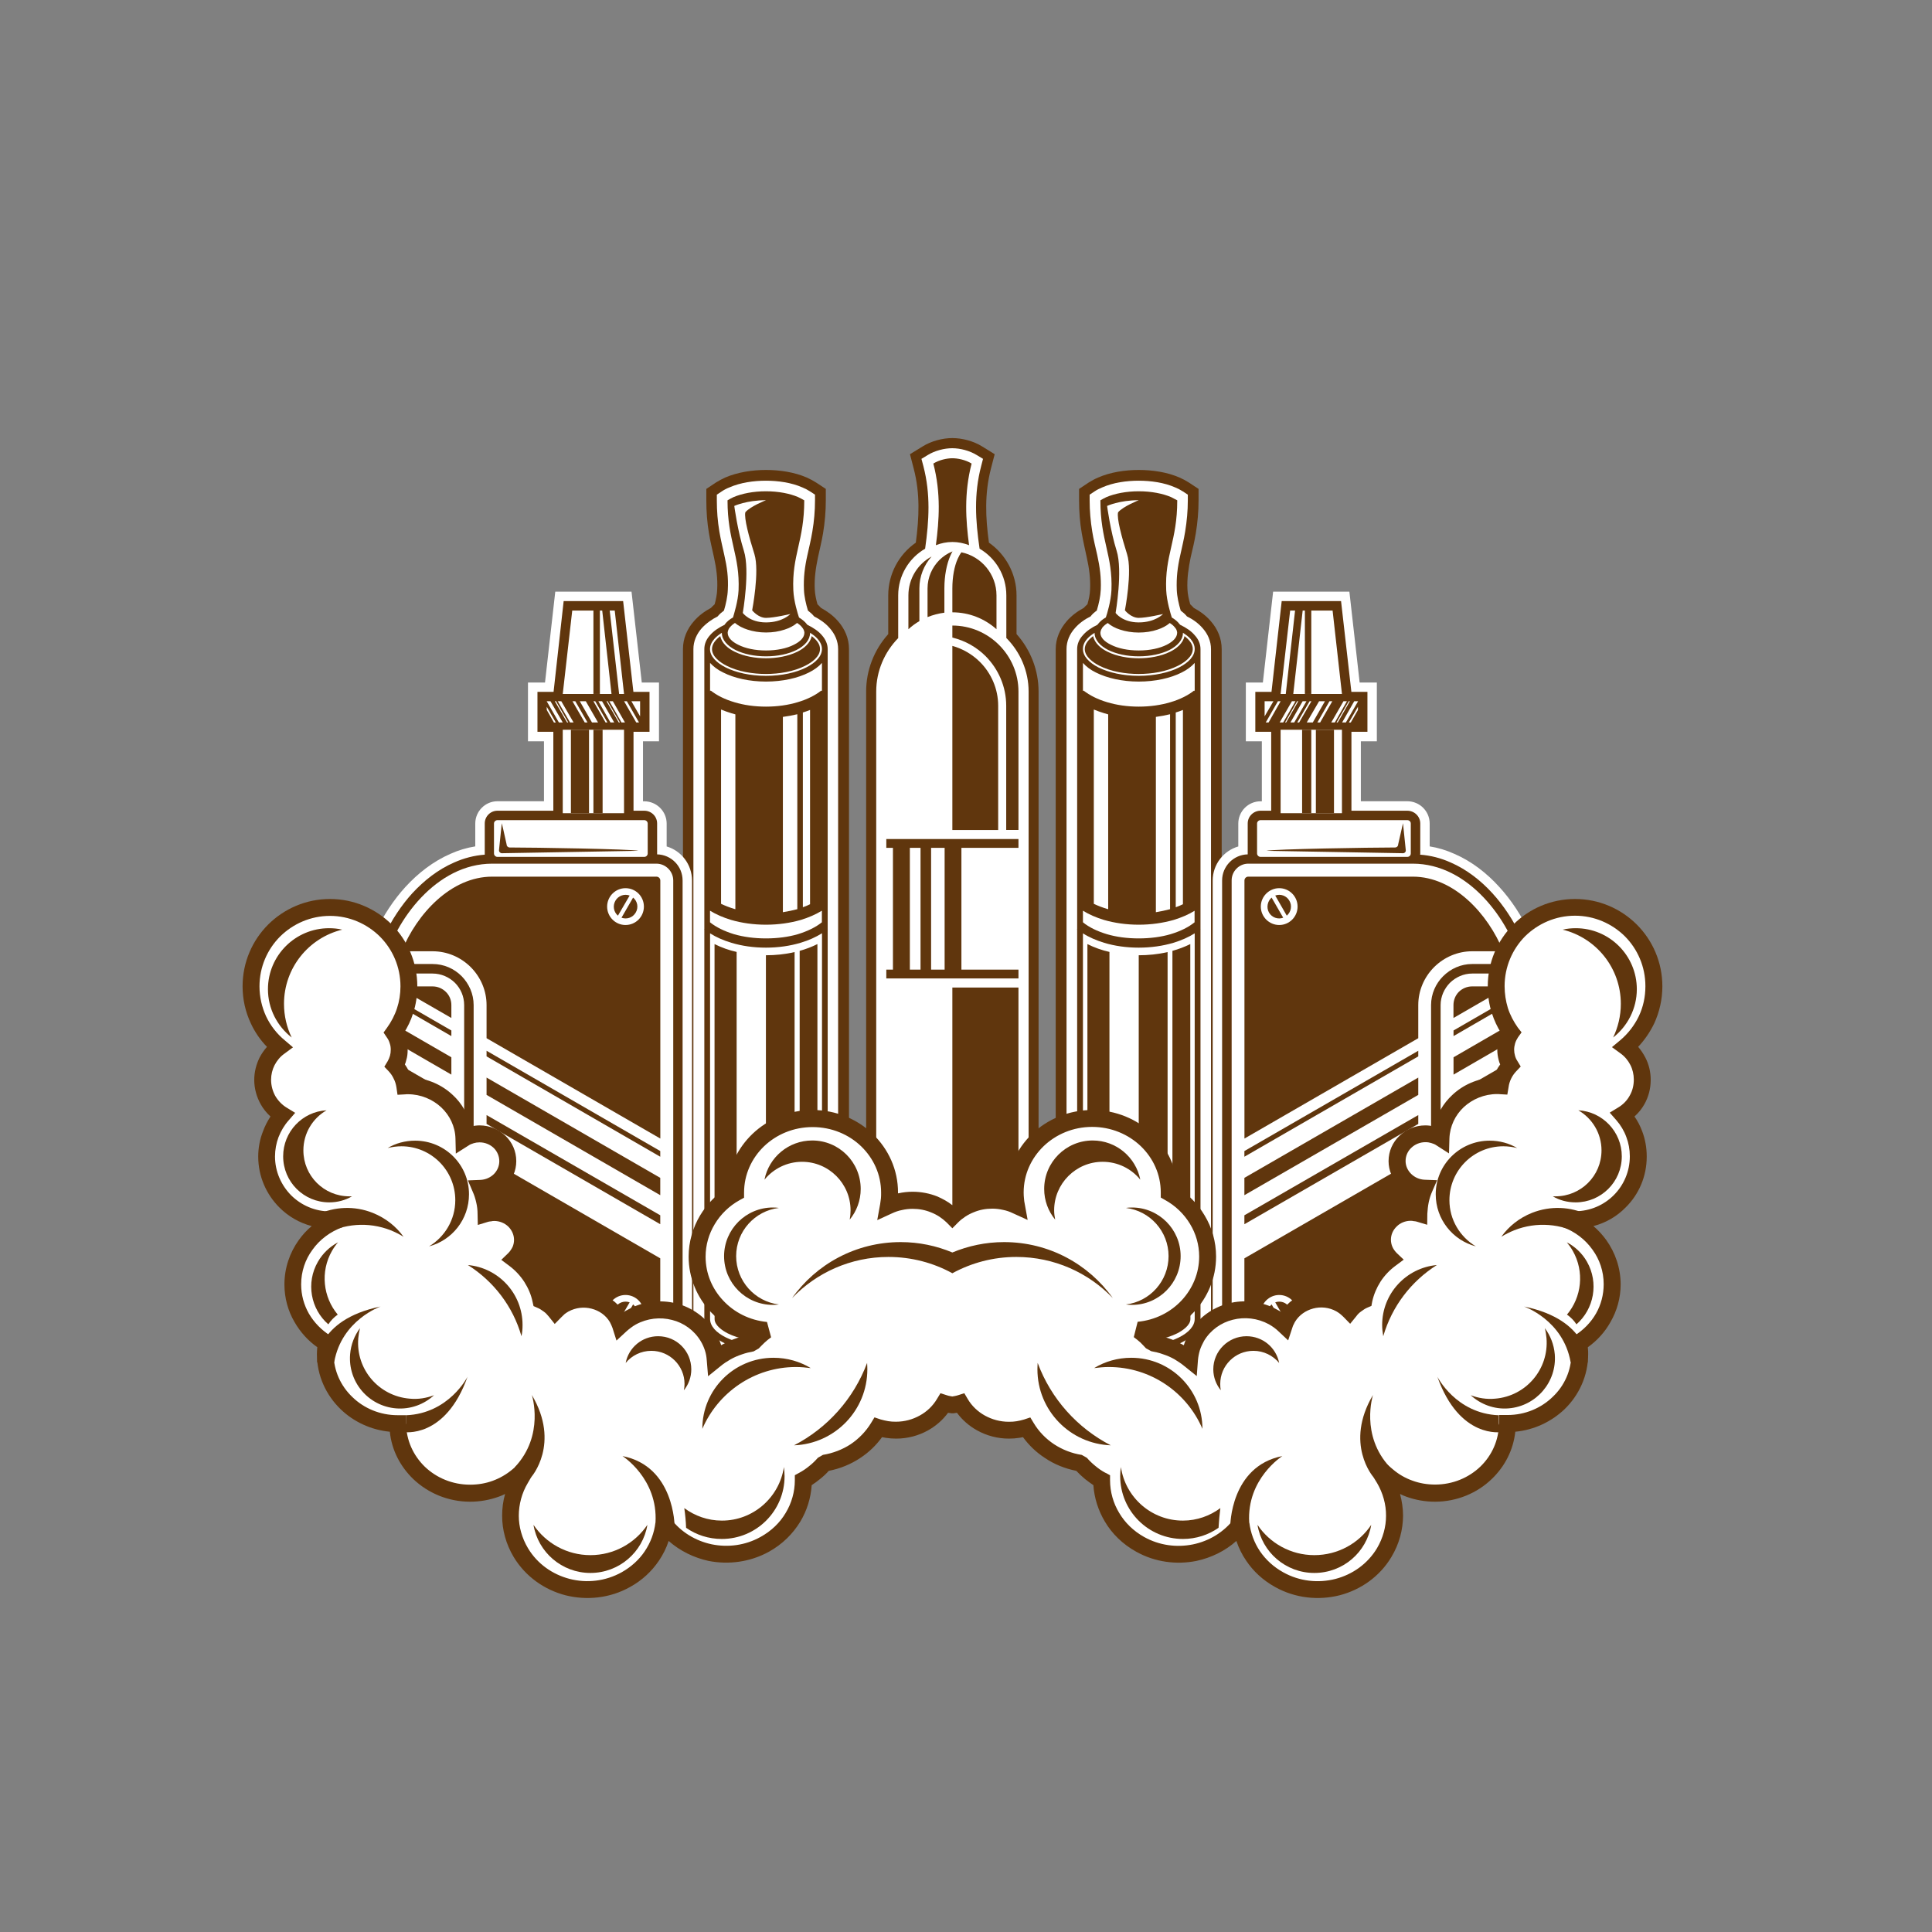 <?xml version="1.0" encoding="utf-8"?>
<!-- Generator: Adobe Illustrator 16.0.0, SVG Export Plug-In . SVG Version: 6.00 Build 0)  -->
<!DOCTYPE svg PUBLIC "-//W3C//DTD SVG 1.1//EN" "http://www.w3.org/Graphics/SVG/1.1/DTD/svg11.dtd">
<svg version="1.1" id="Calque_1" xmlns="http://www.w3.org/2000/svg" xmlns:xlink="http://www.w3.org/1999/xlink" x="0px" y="0px"
	 width="32px" height="32px" viewBox="0 0 32 32" enable-background="new 0 0 32 32" xml:space="preserve">
<rect x="0" y="0" width="32" height="32" fill="#808080" stroke="none"/>
<g>
	<path fill-rule="evenodd" clip-rule="evenodd" fill="#60360D" d="M17.95,10.069c0.02-0.022,0.039-0.04,0.061-0.06
		c0.023-0.08,0.042-0.166,0.044-0.247C18.063,9.579,18.04,9.411,18,9.232c-0.028-0.132-0.059-0.265-0.082-0.397
		c-0.032-0.181-0.045-0.364-0.045-0.547v-0.19l0.159-0.106c0.049-0.03,0.099-0.058,0.155-0.082c0.206-0.09,0.449-0.126,0.674-0.126
		c0.228,0,0.471,0.036,0.677,0.126c0.055,0.024,0.104,0.051,0.153,0.082l0.161,0.106v0.19c0,0.183-0.016,0.366-0.046,0.547
		c-0.022,0.133-0.053,0.265-0.085,0.397c-0.036,0.179-0.062,0.347-0.053,0.53c0.004,0.082,0.022,0.167,0.046,0.247
		c0.02,0.02,0.041,0.038,0.059,0.06c0.106,0.057,0.202,0.127,0.28,0.218c0.115,0.13,0.182,0.289,0.182,0.463
		c0,3.78,0,7.279,0,11.096c0,0.326-0.229,0.567-0.504,0.706c-0.263,0.133-0.576,0.185-0.87,0.185c-0.291,0-0.604-0.052-0.867-0.185
		c-0.276-0.139-0.508-0.38-0.508-0.706c0-3.817,0-7.316,0-11.096c0-0.174,0.07-0.333,0.184-0.463
		C17.749,10.196,17.846,10.125,17.95,10.069L17.95,10.069z"/>
	<path fill-rule="evenodd" clip-rule="evenodd" fill="#FFFFFF" d="M18.063,10.21c0.028-0.038,0.063-0.068,0.103-0.097
		c0.034-0.11,0.061-0.234,0.066-0.344c0.009-0.203-0.015-0.378-0.058-0.574c-0.029-0.13-0.062-0.258-0.083-0.391
		c-0.028-0.172-0.043-0.342-0.043-0.516V8.193l0.08-0.053c0.04-0.027,0.084-0.049,0.126-0.066c0.185-0.082,0.406-0.112,0.606-0.112
		c0.201,0,0.422,0.03,0.607,0.112c0.044,0.018,0.086,0.04,0.126,0.066l0.081,0.053v0.095c0,0.174-0.016,0.344-0.044,0.516
		c-0.021,0.132-0.053,0.261-0.081,0.391c-0.045,0.196-0.066,0.371-0.058,0.574c0.004,0.11,0.032,0.234,0.065,0.344
		c0.038,0.029,0.073,0.059,0.104,0.097c0.098,0.048,0.188,0.112,0.259,0.194c0.086,0.097,0.139,0.216,0.139,0.347
		c0,3.738,0,7.337,0,11.096c0,0.257-0.193,0.439-0.408,0.548c-0.235,0.119-0.524,0.167-0.79,0.167c-0.263,0-0.552-0.048-0.787-0.167
		c-0.215-0.108-0.408-0.291-0.408-0.548c0-3.759,0-7.358,0-11.096c0-0.13,0.052-0.25,0.139-0.347
		C17.875,10.322,17.966,10.258,18.063,10.21L18.063,10.21z"/>
	<path fill="#60360D" d="M19.409,10.228c0.053,0.031,0.097,0.068,0.127,0.108c0.006,0.005,0.007,0.009,0.012,0.013
		c0.102,0.049,0.184,0.105,0.24,0.172c0.063,0.068,0.096,0.146,0.096,0.23v4.637l0.002,0.004l-0.002,0.002v6.453
		c0,0.154-0.119,0.291-0.312,0.389c-0.184,0.093-0.436,0.15-0.711,0.15s-0.526-0.058-0.709-0.15
		c-0.191-0.098-0.311-0.234-0.311-0.389v-6.453l-0.005-0.002l0.005-0.004V10.75c0-0.084,0.033-0.162,0.096-0.23
		c0.057-0.066,0.139-0.123,0.24-0.172c0.003-0.004,0.006-0.008,0.01-0.013c0.032-0.04,0.073-0.077,0.129-0.108
		c0.021-0.06,0.084-0.267,0.093-0.45c0.023-0.583-0.183-0.814-0.183-1.49c0.028-0.018,0.063-0.035,0.099-0.053
		c0.139-0.059,0.329-0.097,0.536-0.097c0.21,0,0.399,0.038,0.537,0.097c0.037,0.018,0.07,0.036,0.101,0.053
		c0,0.675-0.209,0.907-0.183,1.49C19.325,9.96,19.389,10.167,19.409,10.228L19.409,10.228z M18.861,8.285
		c-0.322,0-0.524,0.095-0.524,0.095s0.055,0.415,0.158,0.743c0.104,0.327-0.017,1.029-0.017,1.029s0.109,0.157,0.383,0.157
		c0.275,0,0.403-0.139,0.403-0.139s-0.271,0.064-0.403,0.064c-0.13,0-0.229-0.125-0.229-0.125s0.126-0.645,0.036-0.929
		c-0.09-0.287-0.174-0.598-0.149-0.695C18.603,8.387,18.861,8.285,18.861,8.285L18.861,8.285z M17.946,11.437
		c0.1,0.079,0.234,0.147,0.393,0.194c0.156,0.047,0.333,0.073,0.522,0.073c0.19,0,0.368-0.026,0.525-0.073
		c0.158-0.046,0.293-0.115,0.393-0.194l0.009,0.011V10.98c-0.053,0.059-0.126,0.115-0.216,0.159c-0.184,0.093-0.436,0.15-0.711,0.15
		s-0.526-0.058-0.709-0.15c-0.089-0.043-0.163-0.1-0.215-0.159v0.468L17.946,11.437z M19.593,11.759
		c-0.038,0.016-0.078,0.029-0.119,0.042v3.226c0.041-0.015,0.081-0.031,0.119-0.05V11.759z M19.38,11.83
		c-0.074,0.018-0.154,0.033-0.235,0.044v3.235c0.081-0.013,0.161-0.031,0.235-0.05V11.83z M18.354,11.832
		c-0.021-0.006-0.047-0.013-0.069-0.02c-0.059-0.018-0.114-0.038-0.168-0.06v3.218c0.066,0.032,0.142,0.061,0.222,0.085l0.016,0.004
		V11.832z M19.788,15.084c-0.099,0.062-0.218,0.113-0.348,0.153c-0.176,0.05-0.371,0.079-0.579,0.079
		c-0.207,0-0.403-0.029-0.576-0.079c-0.131-0.04-0.249-0.091-0.348-0.153v0.192c0.099,0.082,0.235,0.148,0.397,0.197
		c0.156,0.046,0.334,0.07,0.526,0.07s0.373-0.024,0.529-0.07c0.162-0.049,0.296-0.115,0.397-0.197V15.084z M19.715,15.637
		c-0.094,0.046-0.193,0.084-0.296,0.112v5.021c-0.026,0.009-0.055,0.015-0.08,0.022v-5.023c-0.161,0.038-0.325,0.053-0.478,0.053
		v5.024c-0.135,0-0.277-0.012-0.416-0.041c-0.021-0.005-0.045-0.009-0.069-0.015v-5.023c-0.126-0.028-0.252-0.073-0.365-0.13v5.153
		c0.035,0.025,0.072,0.046,0.103,0.062c0.103,0.05,0.217,0.088,0.332,0.112c0.139,0.029,0.281,0.04,0.416,0.04
		c0.134,0,0.278-0.011,0.415-0.04c0.119-0.024,0.233-0.063,0.334-0.112c0.03-0.016,0.068-0.036,0.104-0.062V15.637z M18.011,21.139
		v0.496c0.055,0.077,0.162,0.138,0.235,0.175c0.222,0.104,0.49,0.141,0.723,0.141c0.135,0,0.278-0.014,0.415-0.043
		c-0.167,0.052-0.353,0.074-0.522,0.074c-0.227,0-0.487-0.04-0.695-0.144c-0.046-0.021-0.104-0.06-0.155-0.106v0.115
		c0,0.107,0.135,0.195,0.218,0.238c0.187,0.095,0.426,0.129,0.633,0.129c0.21,0,0.445-0.034,0.634-0.129
		c0.084-0.043,0.22-0.131,0.22-0.238v-0.708c-0.118,0.054-0.246,0.095-0.376,0.121c-0.161,0.033-0.325,0.046-0.478,0.046
		c-0.149,0-0.313-0.013-0.475-0.046C18.257,21.233,18.126,21.192,18.011,21.139L18.011,21.139z M19.788,15.459
		c-0.102,0.064-0.221,0.117-0.354,0.157c-0.171,0.051-0.367,0.08-0.573,0.08c-0.205,0-0.399-0.028-0.572-0.08
		c-0.131-0.04-0.253-0.093-0.352-0.157v6.387c0,0.117,0.097,0.225,0.257,0.305c0.171,0.085,0.408,0.139,0.667,0.139
		c0.262,0,0.499-0.054,0.668-0.139c0.16-0.08,0.259-0.188,0.259-0.305V15.459z M19.619,10.536c-0.024,0.119-0.133,0.208-0.239,0.259
		c-0.154,0.077-0.346,0.108-0.519,0.108s-0.361-0.031-0.516-0.108c-0.106-0.051-0.215-0.14-0.239-0.259
		c-0.074,0.056-0.139,0.128-0.139,0.214c0,0.128,0.141,0.225,0.241,0.276c0.193,0.099,0.438,0.137,0.652,0.137
		c0.217,0,0.46-0.038,0.653-0.137c0.102-0.051,0.243-0.148,0.243-0.276C19.758,10.665,19.692,10.592,19.619,10.536L19.619,10.536z
		 M19.593,10.481v0.001v0.002c0,0.113-0.087,0.212-0.226,0.283c-0.131,0.064-0.309,0.104-0.506,0.104
		c-0.194,0-0.372-0.04-0.503-0.104c-0.139-0.07-0.228-0.17-0.228-0.283l0.002-0.002v-0.001c-0.05,0.03-0.093,0.064-0.126,0.101
		c-0.046,0.053-0.069,0.108-0.069,0.168c0,0.117,0.097,0.223,0.257,0.305c0.171,0.085,0.408,0.139,0.667,0.139
		c0.262,0,0.499-0.054,0.668-0.139c0.16-0.082,0.259-0.188,0.259-0.305c0-0.06-0.025-0.115-0.069-0.168
		C19.686,10.545,19.643,10.512,19.593,10.481L19.593,10.481z M18.25,10.411L18.25,10.411l-0.002,0.002l0,0l-0.002,0.005l0,0l0,0
		v0.001h-0.003l0,0l0,0l0,0v0.003l0,0l0,0l0,0l0,0v0.002h-0.002l0,0l0,0l0,0v0.002l0,0l0,0l0,0l0,0l0,0v0.002h-0.002l0,0l0,0l0,0
		v0.002l0,0l0,0l0,0l0,0v0.002l0,0l0,0h-0.002l0,0v0.002l0,0l0,0l0,0l0,0l0,0v0.002l0,0l-0.002,0.002l0,0l0,0l0,0v0.002l0,0l0,0l0,0
		l0,0v0.002c-0.005,0.009-0.007,0.018-0.007,0.027l0,0l0,0v0.002l0,0l0,0l0,0v0.003l0,0l0,0v0.001l0,0l0,0h-0.002v0.002l0,0l0,0l0,0
		l0,0v0.002l0,0l0,0l0,0l0,0v0.001l0,0l0,0l0,0l0,0l0,0v0.002l0,0c0,0.075,0.064,0.144,0.174,0.197
		c0.117,0.06,0.28,0.095,0.461,0.095c0.184,0,0.345-0.035,0.464-0.095c0.105-0.053,0.172-0.122,0.172-0.197l0,0v-0.002l0,0l0,0l0,0
		l0,0l0,0v-0.001l0,0l0,0l0,0l0,0v-0.002l0,0l0,0l0,0l0,0v-0.002l0,0l0,0l0,0v-0.001l0,0l0,0v-0.003l0,0l0,0l0,0V10.47l0,0l0,0
		c-0.002-0.009-0.004-0.018-0.007-0.027v-0.002l0,0l0,0l0,0l0,0l-0.002-0.002l0,0l0,0l0,0v-0.002l0,0v-0.002l0,0l0,0l0,0h-0.002l0,0
		v-0.002l0,0l0,0l0,0l0,0v-0.002l0,0l0,0l0,0l0,0l-0.002-0.002l0,0l0,0l0,0l0,0v-0.002l0,0l0,0l0,0l0,0l0,0l-0.002-0.002l0,0l0,0
		l0,0l0,0v-0.002l0,0l0,0l0,0l0,0l-0.003-0.003l0,0l0,0l0,0l0,0v-0.001l0,0l0,0l-0.002-0.005h-0.002v-0.002l0,0
		c-0.005-0.007-0.009-0.011-0.014-0.018c-0.021-0.027-0.05-0.053-0.086-0.075c-0.053,0.046-0.124,0.084-0.205,0.11
		c-0.091,0.031-0.197,0.048-0.31,0.048c-0.11,0-0.216-0.018-0.307-0.048c-0.081-0.026-0.152-0.064-0.205-0.11
		c-0.037,0.022-0.067,0.048-0.089,0.075C18.257,10.399,18.252,10.404,18.25,10.411L18.25,10.411z"/>
	<path fill-rule="evenodd" clip-rule="evenodd" fill="#60360D" d="M11.775,10.069c0.02-0.022,0.04-0.04,0.062-0.06
		c0.021-0.08,0.04-0.166,0.042-0.247c0.009-0.183-0.014-0.351-0.053-0.53c-0.028-0.132-0.062-0.265-0.083-0.397
		c-0.031-0.181-0.044-0.364-0.044-0.547v-0.19l0.159-0.106c0.049-0.03,0.099-0.058,0.152-0.082c0.21-0.09,0.453-0.126,0.677-0.126
		c0.227,0,0.471,0.036,0.677,0.126c0.053,0.024,0.104,0.051,0.153,0.082l0.161,0.106v0.19c0,0.183-0.016,0.366-0.046,0.547
		c-0.022,0.133-0.056,0.265-0.084,0.397c-0.037,0.179-0.062,0.347-0.053,0.53c0.004,0.082,0.022,0.167,0.045,0.247
		c0.02,0.02,0.04,0.038,0.059,0.06c0.104,0.057,0.201,0.127,0.28,0.218c0.115,0.13,0.183,0.289,0.183,0.463c0,3.78,0,7.279,0,11.096
		c0,0.326-0.229,0.567-0.505,0.706c-0.263,0.133-0.576,0.185-0.87,0.185c-0.291,0-0.606-0.052-0.87-0.185
		c-0.273-0.139-0.505-0.38-0.505-0.706c0-3.817,0-7.316,0-11.096c0-0.174,0.068-0.333,0.183-0.463
		C11.574,10.196,11.671,10.125,11.775,10.069L11.775,10.069z"/>
	<path fill-rule="evenodd" clip-rule="evenodd" fill="#FFFFFF" d="M11.886,10.21c0.031-0.038,0.066-0.068,0.105-0.097
		c0.033-0.11,0.06-0.234,0.064-0.344c0.011-0.203-0.013-0.378-0.058-0.574c-0.029-0.13-0.059-0.258-0.082-0.391
		c-0.029-0.172-0.042-0.342-0.042-0.516V8.193l0.08-0.053c0.04-0.027,0.082-0.049,0.126-0.066c0.186-0.082,0.406-0.112,0.606-0.112
		c0.201,0,0.421,0.03,0.607,0.112c0.044,0.018,0.086,0.04,0.126,0.066l0.081,0.053v0.095c0,0.174-0.015,0.344-0.044,0.516
		c-0.022,0.132-0.053,0.261-0.082,0.391c-0.044,0.196-0.066,0.371-0.057,0.574c0.004,0.11,0.033,0.234,0.066,0.344
		c0.037,0.029,0.072,0.059,0.103,0.097c0.095,0.048,0.188,0.112,0.258,0.194c0.086,0.097,0.139,0.216,0.139,0.347
		c0,3.738,0,7.337,0,11.096c0,0.257-0.194,0.439-0.408,0.548c-0.239,0.119-0.525,0.167-0.791,0.167c-0.262,0-0.552-0.048-0.79-0.167
		c-0.212-0.108-0.408-0.291-0.408-0.548c0-3.759,0-7.358,0-11.096c0-0.13,0.053-0.25,0.139-0.347
		C11.7,10.322,11.791,10.258,11.886,10.21L11.886,10.21z"/>
	<path fill="#60360D" d="M13.234,10.228c0.052,0.031,0.097,0.068,0.128,0.108c0.004,0.005,0.006,0.009,0.011,0.013
		c0.1,0.049,0.183,0.105,0.24,0.172c0.06,0.068,0.096,0.146,0.096,0.23v4.637l0.001,0.004l-0.001,0.002v6.453
		c0,0.154-0.119,0.291-0.312,0.389c-0.184,0.093-0.435,0.15-0.711,0.15s-0.527-0.058-0.708-0.15
		c-0.194-0.098-0.312-0.234-0.312-0.389v-6.453l-0.004-0.002l0.004-0.004V10.75c0-0.084,0.033-0.162,0.095-0.23
		c0.057-0.066,0.139-0.123,0.241-0.172c0.001-0.004,0.006-0.008,0.008-0.013c0.031-0.04,0.075-0.077,0.131-0.108
		c0.017-0.06,0.083-0.267,0.092-0.45c0.024-0.583-0.183-0.814-0.183-1.49c0.029-0.018,0.062-0.035,0.099-0.053
		c0.139-0.059,0.329-0.097,0.536-0.097c0.21,0,0.4,0.038,0.536,0.097c0.038,0.018,0.071,0.036,0.1,0.053
		c0,0.675-0.207,0.907-0.181,1.49C13.148,9.96,13.214,10.167,13.234,10.228L13.234,10.228z M12.687,8.285
		c-0.322,0-0.525,0.095-0.525,0.095s0.055,0.415,0.159,0.743c0.104,0.327-0.018,1.029-0.018,1.029s0.111,0.157,0.384,0.157
		c0.276,0,0.404-0.139,0.404-0.139s-0.271,0.064-0.404,0.064c-0.13,0-0.229-0.125-0.229-0.125s0.125-0.645,0.038-0.929
		c-0.091-0.287-0.174-0.598-0.151-0.695C12.426,8.387,12.687,8.285,12.687,8.285L12.687,8.285z M11.771,11.437
		c0.099,0.079,0.233,0.147,0.393,0.194c0.154,0.047,0.333,0.073,0.523,0.073c0.19,0,0.368-0.026,0.523-0.073
		c0.159-0.046,0.294-0.115,0.394-0.194l0.01,0.011V10.98c-0.052,0.059-0.127,0.115-0.216,0.159c-0.184,0.093-0.435,0.15-0.711,0.15
		s-0.527-0.058-0.708-0.15c-0.091-0.043-0.164-0.1-0.218-0.159v0.468L11.771,11.437z M13.417,11.759
		c-0.039,0.016-0.077,0.029-0.119,0.042v3.226c0.042-0.015,0.082-0.031,0.119-0.05V11.759z M13.206,11.83
		c-0.075,0.018-0.154,0.033-0.239,0.044v3.235c0.084-0.013,0.164-0.031,0.239-0.05V11.83z M12.179,11.832
		c-0.024-0.006-0.046-0.013-0.069-0.02c-0.059-0.018-0.114-0.038-0.167-0.06v3.218c0.066,0.032,0.142,0.061,0.221,0.085l0.016,0.004
		V11.832z M13.613,15.084c-0.102,0.062-0.218,0.113-0.349,0.153c-0.174,0.05-0.371,0.079-0.578,0.079s-0.404-0.029-0.576-0.079
		c-0.132-0.04-0.25-0.091-0.35-0.153v0.192c0.101,0.082,0.238,0.148,0.397,0.197c0.159,0.046,0.338,0.07,0.529,0.07
		c0.192,0,0.373-0.024,0.53-0.07c0.159-0.049,0.295-0.115,0.397-0.197V15.084z M13.539,15.637c-0.093,0.046-0.192,0.084-0.294,0.112
		v5.021c-0.027,0.009-0.055,0.015-0.084,0.022v-5.023c-0.159,0.038-0.322,0.053-0.475,0.053v5.024c-0.135,0-0.278-0.012-0.415-0.041
		c-0.024-0.005-0.046-0.009-0.07-0.015v-5.023c-0.128-0.028-0.251-0.073-0.366-0.13v5.153c0.035,0.025,0.073,0.046,0.104,0.062
		c0.101,0.05,0.216,0.088,0.333,0.112c0.137,0.029,0.28,0.04,0.415,0.04s0.278-0.011,0.415-0.04c0.12-0.024,0.232-0.063,0.333-0.112
		c0.031-0.016,0.069-0.036,0.104-0.062V15.637z M11.835,21.139v0.496c0.055,0.077,0.163,0.138,0.236,0.175
		c0.221,0.104,0.49,0.141,0.724,0.141c0.135,0,0.278-0.014,0.415-0.043c-0.167,0.052-0.355,0.074-0.523,0.074
		c-0.227,0-0.49-0.04-0.695-0.144c-0.046-0.021-0.108-0.06-0.156-0.106v0.115c0,0.107,0.134,0.195,0.218,0.238
		c0.188,0.095,0.426,0.129,0.634,0.129s0.446-0.034,0.633-0.129c0.084-0.043,0.219-0.131,0.219-0.238v-0.708
		c-0.118,0.054-0.246,0.095-0.378,0.121c-0.159,0.033-0.325,0.046-0.475,0.046s-0.313-0.013-0.475-0.046
		C12.08,21.233,11.952,21.192,11.835,21.139L11.835,21.139z M13.613,15.459c-0.102,0.064-0.221,0.117-0.355,0.157
		c-0.171,0.051-0.366,0.08-0.571,0.08c-0.205,0-0.399-0.028-0.571-0.08c-0.135-0.04-0.254-0.093-0.355-0.157v6.387
		c0,0.117,0.099,0.225,0.26,0.305c0.17,0.085,0.406,0.139,0.667,0.139c0.263,0,0.499-0.054,0.667-0.139
		c0.162-0.08,0.26-0.188,0.26-0.305V15.459z M13.444,10.536c-0.024,0.119-0.133,0.208-0.238,0.259
		c-0.157,0.077-0.347,0.108-0.519,0.108c-0.172,0-0.362-0.031-0.517-0.108c-0.108-0.051-0.216-0.14-0.24-0.259
		c-0.073,0.056-0.137,0.128-0.137,0.214c0,0.128,0.139,0.225,0.24,0.276c0.194,0.099,0.439,0.137,0.653,0.137
		c0.216,0,0.459-0.038,0.653-0.137c0.102-0.051,0.243-0.148,0.243-0.276C13.583,10.665,13.518,10.592,13.444,10.536L13.444,10.536z
		 M13.417,10.481v0.001v0.002c0,0.113-0.085,0.212-0.227,0.283c-0.128,0.064-0.307,0.104-0.503,0.104
		c-0.196,0-0.373-0.04-0.503-0.104c-0.139-0.07-0.228-0.17-0.228-0.283v-0.002v-0.001c-0.048,0.03-0.092,0.064-0.124,0.101
		c-0.046,0.053-0.072,0.108-0.072,0.168c0,0.117,0.099,0.223,0.26,0.305c0.17,0.085,0.406,0.139,0.667,0.139
		c0.263,0,0.499-0.054,0.667-0.139c0.162-0.082,0.26-0.188,0.26-0.305c0-0.06-0.026-0.115-0.072-0.168
		C13.51,10.545,13.468,10.512,13.417,10.481L13.417,10.481z M12.073,10.411L12.073,10.411v0.002l0,0l-0.002,0.005l0,0l0,0
		l-0.002,0.001l0,0l0,0l0,0l0,0v0.003l0,0l0,0l0,0l0,0l-0.002,0.002l0,0l0,0l0,0l0,0v0.002l0,0l0,0l0,0l0,0h-0.002v0.002l0,0l0,0
		l0,0l0,0v0.002l0,0l0,0l0,0l0,0v0.002h-0.002l0,0l0,0l0,0v0.002l0,0l0,0l0,0l0,0l0,0v0.002l0,0l-0.002,0.002l0,0l0,0l0,0v0.002l0,0
		l0,0l0,0l0,0v0.002c-0.004,0.009-0.007,0.018-0.007,0.027l0,0l0,0v0.002l0,0l0,0h-0.001v0.003l0,0l0,0v0.001l0,0l0,0l0,0v0.002l0,0
		l0,0l0,0l0,0v0.002l0,0l0,0l0,0l0,0v0.001l0,0l0,0l0,0l0,0l0,0v0.002l0,0c0,0.075,0.065,0.144,0.174,0.197
		c0.117,0.06,0.28,0.095,0.461,0.095c0.181,0,0.345-0.035,0.461-0.095c0.108-0.053,0.174-0.122,0.174-0.197l0,0v-0.002l0,0l0,0l0,0
		l0,0l0,0v-0.001l0,0l0,0l0,0l0,0v-0.002l0,0l0,0l0,0l0,0v-0.002l0,0l0,0l0,0v-0.001l0,0l0,0v-0.003l0,0l0,0l0,0V10.47l0,0l0,0
		c-0.002-0.009-0.004-0.018-0.007-0.027v-0.002l0,0h-0.002l0,0l0,0v-0.002l0,0l0,0l0,0v-0.002l0,0v-0.002h-0.002l0,0l0,0l0,0l0,0
		v-0.002l0,0l0,0l0,0l0,0v-0.002l0,0l0,0h-0.002l0,0v-0.002l0,0l0,0l0,0l0,0v-0.002l0,0l0,0l0,0h-0.003l0,0v-0.002l0,0l0,0l0,0l0,0
		v-0.002l0,0l0,0h-0.001l0,0v-0.003l0,0l0,0l0,0l0,0v-0.001l0,0l0,0L13.3,10.413l0,0v-0.002l0,0
		c-0.004-0.007-0.008-0.011-0.013-0.018c-0.02-0.027-0.05-0.053-0.085-0.075c-0.053,0.046-0.124,0.084-0.206,0.11
		c-0.093,0.031-0.196,0.048-0.309,0.048c-0.11,0-0.216-0.018-0.307-0.048c-0.082-0.026-0.152-0.064-0.207-0.11
		c-0.035,0.022-0.064,0.048-0.086,0.075C12.082,10.399,12.078,10.404,12.073,10.411L12.073,10.411z"/>
	<path fill-rule="evenodd" clip-rule="evenodd" fill="#60360D" d="M16.838,10.503c0.234,0.263,0.364,0.6,0.364,0.951v10.495
		c0,0.138-0.035,0.271-0.11,0.387c-0.263,0.412-0.885,0.453-1.324,0.441c-0.2-0.004-0.4-0.017-0.594-0.058
		c-0.413-0.081-0.828-0.293-0.828-0.771V11.454c0-0.351,0.13-0.688,0.366-0.951V9.861c0-0.349,0.172-0.675,0.457-0.873
		c0.055-0.417,0.073-0.812-0.035-1.226l-0.062-0.239l0.212-0.13c0.138-0.086,0.324-0.137,0.489-0.137
		c0.166,0,0.351,0.05,0.492,0.137l0.21,0.13l-0.062,0.239c-0.107,0.415-0.091,0.81-0.033,1.226c0.282,0.197,0.457,0.523,0.457,0.873
		V10.503z"/>
	<path fill-rule="evenodd" clip-rule="evenodd" fill="#FFFFFF" d="M16.67,10.569c0.226,0.229,0.367,0.543,0.367,0.885v10.495
		c0,0.106-0.027,0.208-0.085,0.3c-0.222,0.345-0.813,0.371-1.183,0.362c-0.428-0.011-1.256-0.076-1.256-0.662V11.454
		c0-0.341,0.139-0.655,0.364-0.885V9.861c0-0.329,0.179-0.618,0.446-0.773c0.066-0.47,0.092-0.902-0.029-1.368l-0.032-0.12
		l0.106-0.064c0.115-0.071,0.272-0.112,0.404-0.112c0.135,0,0.29,0.042,0.404,0.112l0.106,0.064l-0.031,0.12
		c-0.122,0.465-0.095,0.898-0.026,1.368c0.265,0.155,0.443,0.444,0.443,0.773V10.569z"/>
	<path fill-rule="evenodd" clip-rule="evenodd" fill="#60360D" d="M15.777,9.133L15.777,9.133c-0.014,0.022-0.025,0.046-0.036,0.071
		c-0.062,0.141-0.099,0.333-0.099,0.542v0.402c-0.097,0.013-0.192,0.038-0.279,0.073V9.746c0-0.183,0.076-0.348,0.194-0.468
		C15.62,9.216,15.692,9.166,15.777,9.133L15.777,9.133z M15.924,9.148c0.331,0.068,0.581,0.364,0.581,0.713v0.561
		c-0.194-0.174-0.451-0.28-0.731-0.28l0,0l0,0V9.746c0-0.192,0.033-0.366,0.088-0.489C15.882,9.212,15.902,9.177,15.924,9.148
		L15.924,9.148z M15.229,10.287c-0.065,0.038-0.127,0.083-0.183,0.135V9.861c0-0.276,0.154-0.52,0.384-0.643
		c-0.126,0.141-0.202,0.326-0.202,0.527V10.287z"/>
	<path fill-rule="evenodd" clip-rule="evenodd" fill="#60360D" d="M15.774,7.59c-0.086,0-0.216,0.026-0.315,0.088
		c0.128,0.492,0.097,0.94,0.042,1.352c0.084-0.033,0.177-0.053,0.274-0.053l0,0c0.097,0,0.19,0.02,0.276,0.053
		c-0.055-0.412-0.086-0.86,0.042-1.352C15.993,7.616,15.862,7.59,15.774,7.59L15.774,7.59z"/>
	<path fill-rule="evenodd" clip-rule="evenodd" fill="#60360D" d="M15.247,16.06H15.07v-2.017h0.177V16.06z M15.646,16.06h-0.224
		v-2.017h0.224V16.06z M16.869,13.897v0.146h-0.945v2.017h0.945v0.146H14.68V16.06h0.11v-2.017h-0.11v-0.146H16.869z"/>
	<path fill-rule="evenodd" clip-rule="evenodd" fill="#60360D" d="M16.869,16.355v5.594c0,0.387-0.468,0.497-0.993,0.497
		c-0.038,0-0.071,0-0.098-0.002c-0.21-0.005-0.94-0.028-0.94-0.337v-0.158c0,0.003,0,0.01,0.003,0.015l0,0c0,0.005,0,0.009,0,0.014
		l0,0c0.002,0.004,0.002,0.009,0.002,0.013l0,0c0.064,0.268,0.726,0.291,0.931,0.296l0,0h0.004c0.218,0.006,0.764,0,0.898-0.215
		c0.024-0.038,0.033-0.079,0.033-0.122v-0.158c0,0.045-0.009,0.084-0.033,0.122c-0.135,0.214-0.68,0.221-0.898,0.214h-0.004v-5.771
		H16.869z"/>
	<path fill-rule="evenodd" clip-rule="evenodd" fill="#60360D" d="M15.774,10.361L15.774,10.361v0.199
		c0.212,0.051,0.402,0.159,0.552,0.309c0.209,0.212,0.34,0.501,0.34,0.821v2.057h0.203v-2.293
		C16.869,10.854,16.377,10.361,15.774,10.361L15.774,10.361z M15.774,10.698v3.05h0.759V11.69c0-0.282-0.117-0.541-0.302-0.726
		C16.105,10.839,15.948,10.746,15.774,10.698L15.774,10.698z"/>
	<path fill-rule="evenodd" clip-rule="evenodd" fill="#FFFFFF" d="M22.541,13.271h0.767c0.207,0,0.372,0.166,0.372,0.369v0.379
		c0.141,0.022,0.277,0.064,0.41,0.124c0.287,0.124,0.537,0.32,0.745,0.55c0.381,0.415,0.72,1.075,0.72,1.644v5.855
		c0,0.323-0.262,0.589-0.587,0.589h-4.293c-0.324,0-0.589-0.266-0.589-0.589v-7.607c0-0.268,0.18-0.494,0.424-0.565v-0.379
		c0-0.203,0.165-0.369,0.369-0.369H20.9v-0.993h-0.265v-0.974h0.282l0.17-1.505h1.263l0.17,1.505h0.285v0.974h-0.265V13.271z"/>
	<path fill-rule="evenodd" clip-rule="evenodd" fill="#60360D" d="M22.384,13.428h0.924c0.12,0,0.216,0.095,0.216,0.211v0.497
		c0,0.006,0,0.014-0.003,0.02c0.176,0.013,0.346,0.057,0.508,0.13c0.264,0.115,0.498,0.298,0.691,0.51
		c0.353,0.386,0.681,1.008,0.681,1.54v5.855c0,0.237-0.193,0.432-0.433,0.432h-4.293c-0.237,0-0.433-0.194-0.433-0.432v-7.607
		c0-0.237,0.19-0.428,0.424-0.433c0-0.006,0-0.011,0-0.015v-0.497c0-0.117,0.096-0.211,0.213-0.211h0.176v-1.307h-0.263v-0.662
		h0.268l0.169-1.503h0.983l0.171,1.503h0.266v0.662h-0.265V13.428z"/>
	<path fill-rule="evenodd" clip-rule="evenodd" fill="#FFFFFF" d="M20.675,14.305h2.725c0.927,0,1.604,0.938,1.792,1.662h-0.809
		c-0.185,0-0.354,0.077-0.479,0.201c-0.124,0.123-0.201,0.293-0.201,0.479v4.716c0,0.186,0.077,0.355,0.201,0.479
		c0.124,0.123,0.294,0.199,0.479,0.199h0.86v0.149c0,0.15-0.123,0.278-0.275,0.278h-4.293c-0.151,0-0.275-0.128-0.275-0.278v-7.607
		C20.399,14.432,20.523,14.305,20.675,14.305L20.675,14.305z M25.227,16.124c0.011,0.075,0.017,0.146,0.017,0.212v5.55h-0.86
		c-0.143,0-0.273-0.059-0.369-0.154c-0.094-0.096-0.154-0.225-0.154-0.368v-4.716c0-0.144,0.061-0.274,0.154-0.369
		c0.096-0.094,0.227-0.154,0.369-0.154H25.227z"/>
	<path fill-rule="evenodd" clip-rule="evenodd" fill="#60360D" d="M24.98,16.338h-0.598c-0.082,0-0.16,0.033-0.219,0.09
		c-0.057,0.057-0.089,0.137-0.089,0.219v0.214L24.98,16.338z M24.075,17.068v0.093l0.957-0.554v-0.092L24.075,17.068z
		 M24.075,17.512v0.287l0.957-0.554v-0.287L24.075,17.512z M24.075,18.132v0.147l0.957-0.553v-0.147L24.075,18.132z M24.075,18.843
		v2.521c0,0.082,0.032,0.161,0.089,0.219c0.061,0.057,0.137,0.09,0.219,0.09h0.649v-3.381L24.075,18.843z"/>
	<path fill-rule="evenodd" clip-rule="evenodd" fill="#60360D" d="M24.379,22.255c-0.236-0.002-0.459-0.096-0.625-0.263
		c-0.168-0.165-0.263-0.393-0.263-0.629v-2.183l-2.88,1.662v1.349c0,0.035,0.028,0.063,0.063,0.063H24.379z M23.491,18.616v-0.147
		l-2.88,1.66v0.148L23.491,18.616z M23.491,18.135v-0.287l-2.88,1.661v0.287L23.491,18.135z M23.491,17.497v-0.093l-2.88,1.661
		v0.094L23.491,17.497z M23.491,17.196v-0.549c0-0.236,0.095-0.461,0.263-0.629c0.168-0.167,0.394-0.262,0.629-0.262h0.515
		c-0.251-0.619-0.816-1.236-1.498-1.236h-2.725c-0.035,0-0.063,0.029-0.063,0.064v4.274L23.491,17.196z"/>
	<path fill-rule="evenodd" clip-rule="evenodd" fill="#FFFFFF" d="M21.188,14.711c0.168,0,0.304,0.137,0.304,0.305
		s-0.136,0.305-0.304,0.305c-0.167,0-0.305-0.137-0.305-0.305S21.021,14.711,21.188,14.711L21.188,14.711z"/>
	<path fill-rule="evenodd" clip-rule="evenodd" fill="#FFFFFF" d="M20.879,13.584h2.429c0.034,0,0.059,0.025,0.059,0.055v0.497
		c0,0.031-0.024,0.057-0.059,0.057h-2.429c-0.03,0-0.058-0.026-0.058-0.057v-0.497C20.821,13.609,20.849,13.584,20.879,13.584
		L20.879,13.584z"/>
	<rect x="21.211" y="12.087" fill-rule="evenodd" clip-rule="evenodd" fill="#FFFFFF" width="1.016" height="1.382"/>
	<path fill-rule="evenodd" clip-rule="evenodd" fill="#FFFFFF" d="M20.946,11.615h0.146l-0.146,0.25V11.615z M21.166,11.615h0.045
		l-0.199,0.351h-0.047L21.166,11.615z M21.398,11.615h0.059l-0.203,0.351h-0.058L21.398,11.615z M21.485,11.615h0.018l-0.2,0.351
		h-0.018L21.485,11.615z M21.576,11.615h0.063l-0.202,0.351h-0.063L21.576,11.615z M21.691,11.615h0.03l-0.203,0.351h-0.031
		L21.691,11.615z M21.848,11.615h0.097l-0.201,0.351h-0.1L21.848,11.615z M22.02,11.615h0.047l-0.201,0.351h-0.046L22.02,11.615z
		 M22.252,11.615h0.057l-0.2,0.351H22.05L22.252,11.615z M22.34,11.615h0.018l-0.201,0.351h-0.02L22.34,11.615z M22.43,11.615h0.063
		v0.002l-0.201,0.349h-0.062L22.43,11.615z M22.492,11.706v0.053l-0.119,0.208h-0.032L22.492,11.706z"/>
	<polygon fill-rule="evenodd" clip-rule="evenodd" fill="#FFFFFF" points="21.369,10.113 22.072,10.113 22.227,11.494 
		21.211,11.494 	"/>
	<path fill-rule="evenodd" clip-rule="evenodd" fill="#60360D" d="M21.795,12.087h0.3v1.382h-0.3V12.087z M21.567,12.087h0.152
		v1.382h-0.152V12.087z"/>
	<polygon fill-rule="evenodd" clip-rule="evenodd" fill="#60360D" points="21.455,10.071 21.581,10.071 21.416,11.534 
		21.292,11.534 	"/>
	<rect x="21.613" y="10.071" fill-rule="evenodd" clip-rule="evenodd" fill="#60360D" width="0.106" height="1.423"/>
	<path fill-rule="evenodd" clip-rule="evenodd" fill="#60360D" d="M21.122,14.833c0.087-0.033,0.188,0.003,0.234,0.086
		c0.05,0.083,0.027,0.188-0.043,0.247L21.122,14.833z M21.254,15.2c-0.086,0.033-0.188-0.002-0.236-0.086
		c-0.046-0.083-0.025-0.188,0.044-0.247L21.254,15.2z"/>
	<path fill-rule="evenodd" clip-rule="evenodd" fill="#FFFFFF" d="M21.188,21.449c0.168,0,0.304,0.137,0.304,0.304
		c0,0.17-0.136,0.308-0.304,0.308c-0.167,0-0.305-0.138-0.305-0.308C20.883,21.586,21.021,21.449,21.188,21.449L21.188,21.449z"/>
	<path fill-rule="evenodd" clip-rule="evenodd" fill="#60360D" d="M21.122,21.571c0.087-0.032,0.188,0.002,0.234,0.085
		c0.05,0.084,0.027,0.188-0.043,0.248L21.122,21.571z M21.254,21.939c-0.086,0.031-0.188-0.005-0.236-0.086
		c-0.046-0.085-0.025-0.188,0.044-0.248L21.254,21.939z"/>
	<path fill-rule="evenodd" clip-rule="evenodd" fill="#60360D" d="M23.238,13.635l0.046,0.446c0.004,0.029-0.021,0.053-0.05,0.051
		l-2.259-0.04c0.125-0.029,1.72-0.055,2.131-0.055c0.029,0,0.052-0.022,0.052-0.051C23.158,13.986,23.215,13.736,23.238,13.635
		L23.238,13.635z"/>
	<path fill-rule="evenodd" clip-rule="evenodd" fill="#FFFFFF" d="M9.01,13.271H8.24c-0.203,0-0.368,0.166-0.368,0.369v0.379
		c-0.141,0.022-0.281,0.064-0.413,0.124c-0.284,0.124-0.536,0.32-0.746,0.55c-0.379,0.415-0.719,1.075-0.719,1.644v5.855
		c0,0.323,0.264,0.589,0.589,0.589h4.29c0.324,0,0.589-0.266,0.589-0.589v-7.607c0-0.268-0.178-0.494-0.42-0.565v-0.379
		c0-0.203-0.167-0.369-0.372-0.369h-0.02v-0.993h0.265v-0.974H10.63l-0.17-1.505H9.197l-0.17,1.505H8.745v0.974H9.01V13.271z"/>
	<path fill-rule="evenodd" clip-rule="evenodd" fill="#60360D" d="M9.165,13.428H8.24c-0.117,0-0.211,0.095-0.211,0.211v0.497
		c0,0.006,0,0.014,0,0.02c-0.175,0.013-0.345,0.057-0.508,0.13c-0.265,0.115-0.497,0.298-0.693,0.51
		c-0.351,0.386-0.678,1.008-0.678,1.54v5.855c0,0.237,0.194,0.432,0.433,0.432h4.29c0.238,0,0.433-0.194,0.433-0.432v-7.607
		c0-0.237-0.188-0.428-0.422-0.433c0-0.006,0-0.011,0-0.015v-0.497c0-0.117-0.095-0.211-0.214-0.211h-0.177v-1.307h0.265v-0.662
		h-0.267l-0.17-1.503H9.336l-0.167,1.503H8.902v0.662h0.263V13.428z"/>
	<path fill-rule="evenodd" clip-rule="evenodd" fill="#FFFFFF" d="M10.873,14.305H8.152c-0.927,0-1.607,0.938-1.795,1.662h0.808
		c0.188,0,0.357,0.077,0.481,0.201c0.121,0.123,0.199,0.293,0.199,0.479v4.716c0,0.186-0.078,0.355-0.199,0.479
		c-0.124,0.123-0.293,0.199-0.481,0.199H6.304v0.149c0,0.15,0.126,0.278,0.279,0.278h4.29c0.153,0,0.278-0.128,0.278-0.278v-7.607
		C11.151,14.432,11.025,14.305,10.873,14.305L10.873,14.305z M6.324,16.124c-0.013,0.075-0.02,0.146-0.02,0.212v5.55h0.861
		c0.144,0,0.276-0.059,0.371-0.154c0.095-0.096,0.152-0.225,0.152-0.368v-4.716c0-0.144-0.058-0.274-0.152-0.369
		c-0.095-0.094-0.228-0.154-0.371-0.154H6.324z"/>
	<path fill-rule="evenodd" clip-rule="evenodd" fill="#60360D" d="M6.569,16.338h0.596c0.083,0,0.161,0.033,0.219,0.09
		c0.06,0.057,0.092,0.137,0.092,0.219v0.214L6.569,16.338z M7.476,17.068v0.093l-0.958-0.554v-0.092L7.476,17.068z M7.476,17.512
		v0.287l-0.958-0.554v-0.287L7.476,17.512z M7.476,18.132v0.147l-0.958-0.553v-0.147L7.476,18.132z M7.476,18.843v2.521
		c0,0.082-0.033,0.161-0.092,0.219c-0.058,0.057-0.135,0.09-0.219,0.09H6.519v-3.381L7.476,18.843z"/>
	<path fill-rule="evenodd" clip-rule="evenodd" fill="#60360D" d="M7.171,22.255c0.234-0.002,0.459-0.096,0.625-0.263
		c0.167-0.165,0.263-0.393,0.263-0.629v-2.183l2.877,1.662v1.349c0,0.035-0.029,0.063-0.064,0.063H7.171z M8.059,18.616v-0.147
		l2.877,1.66v0.148L8.059,18.616z M8.059,18.135v-0.287l2.877,1.661v0.287L8.059,18.135z M8.059,17.497v-0.093l2.877,1.661v0.094
		L8.059,17.497z M8.059,17.196v-0.549c0-0.236-0.095-0.461-0.263-0.629c-0.168-0.167-0.393-0.262-0.631-0.262H6.653
		c0.251-0.619,0.816-1.236,1.499-1.236h2.721c0.035,0,0.064,0.029,0.064,0.064v4.274L8.059,17.196z"/>
	<path fill-rule="evenodd" clip-rule="evenodd" fill="#FFFFFF" d="M10.36,14.711c-0.167,0-0.304,0.137-0.304,0.305
		s0.137,0.305,0.304,0.305c0.17,0,0.305-0.137,0.305-0.305S10.53,14.711,10.36,14.711L10.36,14.711z"/>
	<path fill-rule="evenodd" clip-rule="evenodd" fill="#FFFFFF" d="M10.669,13.584H8.24c-0.031,0-0.058,0.025-0.058,0.055v0.497
		c0,0.031,0.026,0.057,0.058,0.057h2.43c0.033,0,0.058-0.026,0.058-0.057v-0.497C10.727,13.609,10.703,13.584,10.669,13.584
		L10.669,13.584z"/>
	<rect x="9.321" y="12.087" fill-rule="evenodd" clip-rule="evenodd" fill="#FFFFFF" width="1.015" height="1.382"/>
	<path fill-rule="evenodd" clip-rule="evenodd" fill="#FFFFFF" d="M10.602,11.615h-0.144l0.144,0.25V11.615z M10.383,11.615h-0.046
		l0.201,0.351h0.046L10.383,11.615z M10.151,11.615h-0.058l0.201,0.351h0.057L10.151,11.615z M10.063,11.615h-0.017l0.203,0.351
		h0.018L10.063,11.615z M9.972,11.615H9.911l0.2,0.351h0.062L9.972,11.615z M9.859,11.615h-0.03l0.201,0.351h0.031L9.859,11.615z
		 M9.703,11.615h-0.1l0.202,0.351h0.1L9.703,11.615z M9.529,11.615H9.482l0.203,0.351h0.046L9.529,11.615z M9.297,11.615H9.239
		l0.203,0.351H9.5L9.297,11.615z M9.21,11.615h-0.02l0.203,0.351h0.018L9.21,11.615z M9.118,11.615H9.056v0.002l0.201,0.349h0.064
		L9.118,11.615z M9.056,11.706v0.053l0.119,0.208h0.031L9.056,11.706z"/>
	<polygon fill-rule="evenodd" clip-rule="evenodd" fill="#FFFFFF" points="10.182,10.113 9.478,10.113 9.321,11.494 10.336,11.494 	
		"/>
	<path fill-rule="evenodd" clip-rule="evenodd" fill="#60360D" d="M9.756,12.087h-0.3v1.382h0.3V12.087z M9.981,12.087H9.829v1.382
		h0.152V12.087z"/>
	<polygon fill-rule="evenodd" clip-rule="evenodd" fill="#60360D" points="10.094,10.071 9.97,10.071 10.133,11.534 10.259,11.534 	
		"/>
	<rect x="9.829" y="10.071" fill-rule="evenodd" clip-rule="evenodd" fill="#60360D" width="0.107" height="1.423"/>
	<path fill-rule="evenodd" clip-rule="evenodd" fill="#60360D" d="M10.429,14.833c-0.088-0.033-0.189,0.003-0.236,0.086
		c-0.048,0.083-0.029,0.188,0.042,0.247L10.429,14.833z M10.294,15.2c0.088,0.033,0.188-0.002,0.236-0.086
		c0.049-0.083,0.029-0.188-0.044-0.247L10.294,15.2z"/>
	<path fill-rule="evenodd" clip-rule="evenodd" fill="#FFFFFF" d="M10.36,21.449c-0.167,0-0.304,0.137-0.304,0.304
		c0,0.17,0.137,0.308,0.304,0.308c0.17,0,0.305-0.138,0.305-0.308C10.665,21.586,10.53,21.449,10.36,21.449L10.36,21.449z"/>
	<path fill-rule="evenodd" clip-rule="evenodd" fill="#60360D" d="M10.429,21.571c-0.088-0.032-0.189,0.002-0.236,0.085
		c-0.048,0.084-0.029,0.188,0.042,0.248L10.429,21.571z M10.294,21.939c0.088,0.031,0.188-0.005,0.236-0.086
		c0.049-0.085,0.029-0.188-0.044-0.248L10.294,21.939z"/>
	<path fill-rule="evenodd" clip-rule="evenodd" fill="#60360D" d="M8.311,13.635l-0.046,0.446c-0.002,0.029,0.024,0.053,0.051,0.051
		l2.26-0.04c-0.128-0.029-1.719-0.055-2.134-0.055c-0.027,0-0.051-0.022-0.051-0.051C8.39,13.986,8.337,13.736,8.311,13.635
		L8.311,13.635z"/>
	<path fill-rule="evenodd" clip-rule="evenodd" fill="#FFFFFF" d="M15.774,20.146c-0.167-0.164-0.399-0.265-0.658-0.265
		c-0.146,0-0.28,0.03-0.401,0.086c0.014-0.068,0.02-0.143,0.02-0.215c0-0.678-0.572-1.227-1.276-1.227s-1.275,0.549-1.275,1.227
		v0.003c-0.379,0.212-0.636,0.605-0.636,1.059c0,0.636,0.501,1.159,1.143,1.22c-0.083,0.063-0.161,0.131-0.229,0.211
		c-0.148,0.021-0.294,0.072-0.431,0.148c-0.066,0.036-0.128,0.077-0.183,0.122c-0.011-0.127-0.051-0.257-0.122-0.377
		c-0.256-0.424-0.821-0.569-1.262-0.323c-0.068,0.037-0.13,0.082-0.185,0.136c-0.014-0.044-0.034-0.086-0.058-0.125
		C10.045,21.53,9.654,21.43,9.35,21.6c-0.057,0.032-0.108,0.07-0.152,0.117c-0.064-0.082-0.146-0.144-0.238-0.187
		c-0.057-0.273-0.218-0.514-0.441-0.679c0.083-0.082,0.137-0.195,0.137-0.317c0-0.249-0.209-0.451-0.468-0.451
		c-0.046,0-0.093,0.006-0.134,0.021c-0.003-0.151-0.036-0.292-0.091-0.425c0.249-0.008,0.45-0.204,0.45-0.447
		c0-0.249-0.21-0.452-0.468-0.452c-0.097,0-0.185,0.028-0.258,0.075c-0.013-0.481-0.424-0.87-0.929-0.87c-0.018,0-0.036,0-0.051,0
		c-0.02-0.128-0.08-0.245-0.165-0.338c0.045-0.074,0.072-0.163,0.072-0.259c0-0.103-0.033-0.202-0.091-0.283
		c0.157-0.214,0.25-0.481,0.25-0.769c0-0.721-0.585-1.306-1.306-1.306c-0.722,0-1.309,0.585-1.309,1.306
		c0,0.404,0.183,0.764,0.47,1.004c-0.167,0.124-0.276,0.322-0.276,0.545c0,0.247,0.13,0.462,0.325,0.581
		c-0.161,0.186-0.258,0.427-0.258,0.69c0,0.581,0.47,1.05,1.05,1.05c0.053,0,0.106-0.004,0.156-0.011
		C5.172,20.358,4.85,20.78,4.85,21.273c0,0.408,0.221,0.767,0.552,0.973c-0.009,0.057-0.014,0.119-0.014,0.181
		c0,0.636,0.536,1.151,1.198,1.151c0,0.639,0.537,1.152,1.199,1.152c0.3,0,0.576-0.104,0.788-0.282
		c0.016,0.016,0.031,0.031,0.048,0.045c-0.215,0.366-0.231,0.83,0.003,1.22c0.353,0.588,1.132,0.787,1.744,0.451
		c0.364-0.204,0.587-0.555,0.629-0.931c0.377,0.505,1.099,0.661,1.67,0.343c0.409-0.225,0.638-0.638,0.638-1.06l0.001-0.002
		c0.135-0.075,0.252-0.169,0.347-0.28c0.382-0.06,0.706-0.282,0.894-0.591c0.09,0.028,0.189,0.046,0.294,0.046
		c0.342,0,0.64-0.181,0.799-0.448c0.044,0.016,0.088,0.024,0.134,0.028c0.047-0.004,0.093-0.013,0.135-0.028
		c0.158,0.268,0.459,0.448,0.801,0.448c0.102,0,0.201-0.018,0.294-0.046c0.188,0.309,0.512,0.531,0.895,0.591
		c0.091,0.111,0.208,0.205,0.345,0.28v0.002c0.003,0.422,0.23,0.835,0.639,1.06c0.572,0.318,1.293,0.162,1.671-0.343
		c0.044,0.376,0.263,0.727,0.63,0.931c0.608,0.336,1.391,0.137,1.742-0.451c0.233-0.39,0.22-0.854,0.004-1.22
		c0.017-0.014,0.034-0.029,0.049-0.045c0.209,0.178,0.484,0.282,0.788,0.282c0.659,0,1.197-0.514,1.197-1.152
		c0.663,0,1.2-0.516,1.2-1.151c0-0.062-0.007-0.124-0.017-0.181c0.333-0.206,0.554-0.564,0.554-0.973
		c0-0.493-0.322-0.915-0.776-1.078c0.05,0.007,0.104,0.011,0.158,0.011c0.58,0,1.051-0.469,1.051-1.05
		c0-0.264-0.099-0.505-0.26-0.69c0.195-0.119,0.326-0.334,0.326-0.581c0-0.223-0.111-0.421-0.276-0.545
		c0.285-0.24,0.469-0.6,0.469-1.004c0-0.721-0.586-1.306-1.308-1.306c-0.723,0-1.308,0.585-1.308,1.306
		c0,0.287,0.093,0.554,0.249,0.769c-0.056,0.081-0.088,0.181-0.088,0.283c0,0.096,0.025,0.185,0.071,0.259
		c-0.087,0.093-0.145,0.21-0.164,0.338c-0.019,0-0.033,0-0.051,0c-0.506,0-0.917,0.389-0.93,0.87
		c-0.074-0.047-0.163-0.075-0.258-0.075c-0.259,0-0.468,0.203-0.468,0.452c0,0.243,0.198,0.439,0.449,0.447
		c-0.057,0.133-0.087,0.273-0.089,0.425c-0.046-0.015-0.089-0.021-0.136-0.021c-0.26,0-0.471,0.202-0.471,0.451
		c0,0.122,0.054,0.235,0.137,0.317c-0.221,0.165-0.381,0.405-0.44,0.679c-0.09,0.043-0.174,0.104-0.238,0.187
		c-0.042-0.047-0.092-0.085-0.15-0.117c-0.307-0.17-0.697-0.069-0.874,0.226c-0.023,0.039-0.041,0.081-0.054,0.125
		c-0.057-0.054-0.117-0.099-0.189-0.136c-0.44-0.246-1.006-0.101-1.26,0.323c-0.072,0.12-0.111,0.25-0.121,0.377
		c-0.058-0.045-0.118-0.086-0.184-0.122c-0.139-0.076-0.284-0.127-0.432-0.148c-0.066-0.08-0.144-0.148-0.229-0.211
		c0.642-0.061,1.145-0.584,1.145-1.22c0-0.453-0.255-0.847-0.638-1.059v-0.003c0-0.678-0.568-1.227-1.275-1.227
		c-0.703,0-1.273,0.549-1.273,1.227c0,0.072,0.007,0.146,0.021,0.215c-0.121-0.056-0.258-0.086-0.402-0.086
		C16.176,19.881,15.942,19.981,15.774,20.146L15.774,20.146z"/>
	<path fill-rule="evenodd" clip-rule="evenodd" fill="#60360D" d="M5.254,22.566c0,0-0.029-0.704,1.05-0.926
		c0,0-0.644,0.222-0.768,0.919l-0.139-0.016L5.254,22.566z"/>
	<path fill-rule="evenodd" clip-rule="evenodd" fill="#60360D" d="M6.682,23.719c0,0,0.693,0.122,1.062-0.916
		c0,0-0.307,0.61-1.018,0.638l-0.002,0.138L6.682,23.719z"/>
	<path fill-rule="evenodd" clip-rule="evenodd" fill="#60360D" d="M8.8,24.464c0,0,0.488-0.551,0.009-1.359
		c0,0,0.217,0.667-0.282,1.196l0.084,0.249L8.8,24.464z"/>
	<path fill-rule="evenodd" clip-rule="evenodd" fill="#60360D" d="M11.173,25.278c0,0,0-0.992-0.863-1.161
		c0,0,0.591,0.374,0.547,1.102l0.223,0.137L11.173,25.278z"/>
	<path fill-rule="evenodd" clip-rule="evenodd" fill="#60360D" d="M6.876,18.893c0.492,0,0.892,0.397,0.892,0.888
		c0,0.415-0.28,0.762-0.662,0.863c0.261-0.157,0.435-0.441,0.435-0.765c0-0.493-0.399-0.893-0.892-0.893
		c-0.077,0-0.154,0.011-0.228,0.029C6.554,18.936,6.71,18.893,6.876,18.893L6.876,18.893z"/>
	<path fill-rule="evenodd" clip-rule="evenodd" fill="#60360D" d="M7.75,20.953c0.508,0.046,0.905,0.473,0.905,0.992
		c0,0.063-0.004,0.124-0.018,0.187C8.496,21.636,8.174,21.221,7.75,20.953L7.75,20.953z"/>
	<path fill-rule="evenodd" clip-rule="evenodd" fill="#60360D" d="M12.984,24.299c0.006,0.049,0.011,0.099,0.011,0.151
		c0,0.575-0.466,1.04-1.04,1.04c-0.22,0-0.424-0.068-0.591-0.185c-0.004-0.111-0.015-0.22-0.03-0.326
		c0.173,0.128,0.388,0.207,0.622,0.207C12.477,25.187,12.909,24.8,12.984,24.299L12.984,24.299z"/>
	<path fill-rule="evenodd" clip-rule="evenodd" fill="#60360D" d="M10.723,25.256c-0.075,0.453-0.47,0.797-0.944,0.797
		c-0.473,0-0.868-0.344-0.943-0.797c0.205,0.303,0.552,0.502,0.943,0.502C10.171,25.758,10.518,25.559,10.723,25.256L10.723,25.256z
		"/>
	<path fill-rule="evenodd" clip-rule="evenodd" fill="#60360D" d="M7.189,23.109c-0.163,0.151-0.39,0.238-0.63,0.218
		c-0.458-0.038-0.797-0.438-0.76-0.896c0.013-0.163,0.073-0.312,0.164-0.433c-0.014,0.054-0.024,0.11-0.029,0.167
		c-0.042,0.513,0.338,0.958,0.85,1.001C6.927,23.18,7.063,23.157,7.189,23.109L7.189,23.109z"/>
	<path fill="#60360D" d="M15.874,20.243c0.07-0.069,0.159-0.127,0.256-0.165c0.093-0.039,0.196-0.059,0.304-0.059
		c0.063,0,0.119,0.007,0.177,0.02c0.058,0.011,0.113,0.03,0.166,0.056l0.244,0.111l-0.048-0.265
		c-0.007-0.03-0.011-0.063-0.013-0.095c-0.003-0.025-0.005-0.06-0.005-0.095c0-0.3,0.126-0.568,0.33-0.766
		c0.206-0.198,0.491-0.32,0.804-0.32c0.315,0,0.6,0.122,0.807,0.32c0.204,0.197,0.33,0.466,0.33,0.766v0.003v0.081l0.07,0.04
		c0.173,0.095,0.316,0.233,0.416,0.4c0.095,0.158,0.15,0.341,0.15,0.537c0,0.279-0.111,0.533-0.29,0.726
		c-0.184,0.197-0.439,0.327-0.729,0.355l-0.064,0.254c0.037,0.026,0.072,0.056,0.108,0.087c0.032,0.033,0.065,0.065,0.094,0.098
		l0.087,0.048c0.063,0.012,0.13,0.026,0.196,0.051c0.066,0.021,0.127,0.048,0.188,0.082c0.028,0.018,0.057,0.035,0.083,0.053l0,0
		c0.029,0.02,0.057,0.04,0.08,0.06l0.207,0.166l0.02-0.266c0.005-0.056,0.016-0.11,0.032-0.164c0.018-0.053,0.041-0.103,0.069-0.153
		c0.108-0.18,0.282-0.302,0.476-0.35c0.196-0.05,0.41-0.027,0.598,0.075c0.028,0.016,0.057,0.034,0.084,0.054
		c0.029,0.021,0.053,0.041,0.075,0.063l0.16,0.15l0.069-0.209c0.005-0.018,0.012-0.033,0.018-0.049h0.002
		c0.007-0.018,0.016-0.033,0.024-0.049c0.068-0.113,0.178-0.188,0.302-0.221c0.124-0.033,0.263-0.02,0.383,0.047
		c0.021,0.013,0.043,0.026,0.061,0.041c0.02,0.017,0.04,0.034,0.059,0.053l0.109,0.112l0.101-0.124
		c0.022-0.032,0.052-0.061,0.083-0.082c0.031-0.023,0.065-0.047,0.102-0.062l0.066-0.028l0.013-0.071
		c0.026-0.119,0.073-0.229,0.137-0.33c0.066-0.102,0.152-0.193,0.252-0.266l0.133-0.099l-0.119-0.113
		c-0.028-0.03-0.054-0.064-0.07-0.103c-0.014-0.034-0.023-0.073-0.023-0.115c0-0.084,0.036-0.162,0.096-0.219
		c0.057-0.058,0.141-0.094,0.233-0.094c0.019,0,0.033,0.002,0.049,0.006c0.018,0.001,0.032,0.003,0.046,0.007l0.177,0.053
		l0.002-0.182c0.004-0.064,0.01-0.128,0.023-0.19c0.013-0.062,0.032-0.121,0.057-0.178l0.082-0.188l-0.206-0.008
		c-0.087-0.003-0.168-0.041-0.224-0.097c-0.057-0.056-0.092-0.131-0.092-0.213c0-0.085,0.035-0.163,0.095-0.219
		c0.06-0.058,0.143-0.093,0.234-0.093c0.036,0,0.066,0.005,0.095,0.014c0.032,0.009,0.063,0.021,0.089,0.04l0.206,0.132l0.007-0.247
		c0.007-0.203,0.096-0.386,0.237-0.519c0.143-0.132,0.338-0.217,0.554-0.217c0.018,0,0.016,0,0.021,0l0,0
		c0.002,0,0.011,0,0.021,0.002l0.126,0.007l0.021-0.125c0.006-0.049,0.022-0.098,0.042-0.139c0.022-0.047,0.053-0.089,0.086-0.124
		l0.073-0.077l-0.055-0.091c-0.019-0.029-0.032-0.058-0.04-0.09c-0.009-0.031-0.014-0.063-0.014-0.099s0.007-0.072,0.016-0.104
		c0.011-0.036,0.028-0.069,0.048-0.1l0.059-0.082l-0.062-0.079c-0.069-0.098-0.128-0.208-0.165-0.324
		c-0.034-0.113-0.054-0.234-0.054-0.362c0-0.322,0.13-0.614,0.339-0.826c0.213-0.209,0.504-0.341,0.827-0.341
		s0.614,0.132,0.826,0.341c0.211,0.212,0.34,0.504,0.34,0.826c0,0.179-0.037,0.344-0.107,0.494c-0.074,0.155-0.18,0.292-0.309,0.401
		l-0.138,0.115l0.144,0.105c0.068,0.049,0.123,0.115,0.161,0.19c0.037,0.072,0.057,0.156,0.057,0.242
		c0,0.098-0.023,0.188-0.068,0.266c-0.043,0.079-0.109,0.148-0.19,0.196l-0.141,0.086l0.11,0.125
		c0.071,0.082,0.128,0.176,0.165,0.278c0.038,0.1,0.058,0.208,0.058,0.32c0,0.252-0.101,0.479-0.266,0.644
		c-0.164,0.164-0.392,0.266-0.644,0.266c-0.025,0-0.048,0-0.07-0.002l0,0c-0.021,0-0.045-0.005-0.066-0.007l-0.067,0.27
		c0.202,0.075,0.374,0.205,0.495,0.376c0.117,0.16,0.185,0.358,0.185,0.571c0,0.176-0.045,0.341-0.126,0.484
		c-0.084,0.148-0.208,0.275-0.358,0.369l-0.079,0.048l0.016,0.094c0.002,0.023,0.006,0.05,0.01,0.079
		c0.002,0.025,0.002,0.051,0.002,0.079c0,0.278-0.117,0.532-0.309,0.713c-0.191,0.186-0.456,0.301-0.75,0.301h-0.141v0.138
		c0,0.278-0.117,0.532-0.307,0.716c-0.192,0.184-0.457,0.298-0.75,0.298c-0.133,0-0.258-0.022-0.373-0.064
		c-0.122-0.043-0.23-0.106-0.325-0.187l-0.097-0.082L22.88,24.35c-0.007,0.004-0.013,0.011-0.021,0.02l0,0
		c-0.002,0.002-0.011,0.009-0.022,0.018l-0.089,0.077l0.062,0.101c0.095,0.163,0.149,0.353,0.147,0.541
		c0,0.182-0.05,0.367-0.15,0.537c-0.157,0.261-0.408,0.435-0.688,0.508c-0.282,0.072-0.594,0.042-0.865-0.11
		c-0.161-0.089-0.289-0.209-0.384-0.347c-0.098-0.145-0.156-0.308-0.177-0.475l-0.249-0.068c-0.171,0.225-0.415,0.372-0.685,0.428
		c-0.268,0.054-0.554,0.019-0.809-0.123c-0.178-0.1-0.316-0.236-0.412-0.397c-0.099-0.163-0.152-0.352-0.152-0.541v-0.084
		l-0.072-0.04H18.31l0,0c-0.06-0.032-0.115-0.07-0.165-0.112c-0.051-0.041-0.099-0.087-0.143-0.137l-0.084-0.048
		c-0.169-0.026-0.323-0.088-0.458-0.176c-0.139-0.092-0.254-0.211-0.338-0.351l-0.057-0.094l-0.105,0.035
		c-0.041,0.011-0.08,0.022-0.122,0.028c-0.04,0.007-0.081,0.009-0.128,0.009c-0.144,0-0.277-0.037-0.396-0.102
		c-0.118-0.065-0.219-0.161-0.286-0.276l-0.056-0.095l-0.106,0.034c-0.018,0.004-0.035,0.011-0.053,0.013
		c-0.013,0.002-0.026,0.004-0.04,0.007c-0.013-0.003-0.026-0.005-0.039-0.007c-0.018-0.002-0.036-0.009-0.051-0.013l-0.106-0.034
		L15.52,23.17c-0.068,0.115-0.167,0.211-0.287,0.276c-0.115,0.064-0.249,0.102-0.393,0.102c-0.047,0-0.088-0.002-0.128-0.009
		c-0.042-0.006-0.083-0.018-0.124-0.028l-0.104-0.035l-0.057,0.094c-0.086,0.14-0.201,0.259-0.338,0.351
		c-0.135,0.088-0.292,0.149-0.458,0.176l-0.084,0.048c-0.044,0.05-0.09,0.096-0.143,0.137c-0.051,0.042-0.106,0.08-0.166,0.112l0,0
		l0,0l-0.073,0.04v0.084c0,0.189-0.053,0.378-0.152,0.541c-0.095,0.161-0.236,0.298-0.415,0.397
		c-0.254,0.142-0.541,0.177-0.808,0.123c-0.267-0.056-0.514-0.203-0.682-0.428l-0.252,0.068c-0.02,0.167-0.079,0.33-0.177,0.475
		c-0.092,0.138-0.223,0.258-0.381,0.347c-0.273,0.152-0.583,0.183-0.865,0.11c-0.28-0.073-0.532-0.247-0.688-0.508
		c-0.101-0.17-0.152-0.355-0.152-0.537c0-0.188,0.051-0.378,0.148-0.541L8.8,24.464l-0.088-0.077
		c-0.011-0.009-0.018-0.016-0.021-0.018l0,0c-0.009-0.009-0.016-0.016-0.02-0.02l-0.09-0.091l-0.097,0.082
		c-0.095,0.08-0.206,0.144-0.324,0.187c-0.115,0.042-0.241,0.064-0.374,0.064c-0.293,0-0.558-0.114-0.75-0.298
		c-0.189-0.184-0.309-0.438-0.309-0.716V23.44H6.586c-0.293,0-0.56-0.115-0.75-0.301c-0.19-0.181-0.31-0.435-0.31-0.713
		c0-0.028,0.003-0.054,0.005-0.079c0.002-0.029,0.004-0.056,0.008-0.079l0.016-0.094l-0.079-0.048
		c-0.15-0.094-0.274-0.221-0.36-0.369c-0.082-0.144-0.128-0.309-0.128-0.484c0-0.213,0.068-0.411,0.186-0.571
		c0.121-0.171,0.295-0.301,0.499-0.376l-0.069-0.27c-0.024,0.002-0.046,0.007-0.068,0.007l0,0c-0.021,0.002-0.044,0.002-0.068,0.002
		c-0.251,0-0.479-0.102-0.645-0.266c-0.163-0.165-0.268-0.392-0.268-0.644c0-0.112,0.021-0.221,0.058-0.32
		c0.041-0.103,0.095-0.196,0.168-0.278l0.108-0.125l-0.141-0.086c-0.079-0.048-0.144-0.117-0.19-0.196
		c-0.042-0.078-0.068-0.168-0.068-0.266c0-0.086,0.021-0.17,0.058-0.242c0.039-0.075,0.094-0.142,0.163-0.19l0.142-0.105
		l-0.135-0.115c-0.133-0.109-0.239-0.246-0.312-0.401c-0.068-0.15-0.108-0.315-0.108-0.494c0-0.322,0.13-0.614,0.342-0.826
		c0.212-0.209,0.503-0.341,0.826-0.341c0.321,0,0.613,0.132,0.825,0.341c0.212,0.212,0.342,0.504,0.342,0.826
		c0,0.128-0.02,0.25-0.057,0.362c-0.038,0.117-0.096,0.227-0.166,0.324l-0.057,0.079l0.055,0.082c0.022,0.03,0.038,0.063,0.048,0.1
		c0.012,0.032,0.016,0.068,0.016,0.104s-0.004,0.067-0.013,0.099c-0.009,0.032-0.022,0.061-0.038,0.09l-0.055,0.091l0.073,0.077
		c0.033,0.035,0.062,0.077,0.083,0.124c0.022,0.041,0.036,0.09,0.044,0.139l0.018,0.125l0.128-0.007
		c0.011-0.002,0.018-0.002,0.022-0.002l0,0c0.004,0,0.002,0,0.022,0c0.214,0,0.41,0.085,0.552,0.217
		c0.141,0.133,0.231,0.315,0.236,0.519l0.006,0.247l0.208-0.132c0.026-0.019,0.057-0.031,0.088-0.04
		c0.029-0.009,0.062-0.014,0.097-0.014c0.091,0,0.174,0.035,0.235,0.093c0.057,0.056,0.092,0.134,0.092,0.219
		c0,0.082-0.034,0.157-0.089,0.213c-0.057,0.056-0.137,0.094-0.227,0.097l-0.204,0.008l0.08,0.188
		c0.026,0.057,0.044,0.116,0.058,0.178c0.015,0.063,0.022,0.126,0.022,0.19l0.004,0.182l0.174-0.053
		c0.016-0.004,0.032-0.006,0.047-0.007c0.016-0.004,0.033-0.006,0.051-0.006c0.09,0,0.174,0.036,0.234,0.094
		c0.057,0.057,0.094,0.135,0.094,0.219c0,0.042-0.009,0.081-0.023,0.115c-0.019,0.038-0.041,0.072-0.071,0.103l-0.117,0.113
		l0.132,0.099c0.097,0.072,0.183,0.164,0.249,0.266c0.064,0.101,0.113,0.211,0.137,0.33l0.016,0.071l0.064,0.028
		c0.038,0.015,0.071,0.038,0.104,0.062c0.031,0.021,0.058,0.05,0.084,0.082l0.099,0.124l0.11-0.112
		c0.018-0.019,0.036-0.036,0.055-0.053c0.02-0.015,0.04-0.028,0.062-0.041c0.122-0.066,0.258-0.08,0.384-0.047
		c0.124,0.032,0.234,0.107,0.302,0.221c0.007,0.016,0.015,0.031,0.024,0.049l0,0c0.006,0.016,0.013,0.031,0.02,0.049l0.066,0.209
		l0.162-0.15c0.022-0.021,0.048-0.041,0.077-0.063c0.026-0.02,0.053-0.038,0.082-0.054c0.189-0.103,0.403-0.125,0.598-0.075
		c0.194,0.048,0.366,0.17,0.475,0.35c0.031,0.051,0.053,0.101,0.07,0.153c0.018,0.054,0.027,0.108,0.031,0.164l0.022,0.266
		l0.205-0.166c0.024-0.02,0.051-0.04,0.08-0.06l0,0c0.029-0.018,0.055-0.035,0.086-0.053c0.06-0.034,0.122-0.061,0.186-0.082
		c0.066-0.024,0.132-0.039,0.198-0.051l0.084-0.048c0.031-0.032,0.062-0.064,0.098-0.098c0.033-0.031,0.07-0.061,0.107-0.087
		l-0.068-0.254c-0.287-0.028-0.543-0.158-0.726-0.355c-0.181-0.192-0.291-0.446-0.291-0.726c0-0.196,0.055-0.379,0.15-0.537
		c0.099-0.167,0.243-0.306,0.414-0.4l0.073-0.04v-0.081v-0.003c0-0.3,0.125-0.568,0.329-0.766c0.206-0.198,0.49-0.32,0.806-0.32
		s0.601,0.122,0.806,0.32c0.203,0.197,0.329,0.466,0.329,0.766c0,0.035,0,0.069-0.003,0.095c-0.004,0.032-0.009,0.064-0.013,0.095
		l-0.048,0.265l0.242-0.111c0.053-0.025,0.108-0.045,0.168-0.056c0.055-0.013,0.115-0.02,0.176-0.02c0.108,0,0.212,0.02,0.305,0.059
		c0.098,0.038,0.184,0.096,0.256,0.165l0.097,0.098L15.874,20.243z M16.026,19.817c-0.091,0.039-0.178,0.085-0.252,0.145
		c-0.075-0.06-0.159-0.105-0.249-0.145c-0.126-0.05-0.265-0.078-0.409-0.078c-0.082,0-0.161,0.009-0.236,0.026h-0.006v-0.014
		c0-0.378-0.159-0.719-0.418-0.969c-0.255-0.245-0.608-0.397-0.997-0.397c-0.388,0-0.741,0.152-0.997,0.397
		c-0.241,0.232-0.396,0.543-0.416,0.889c-0.186,0.117-0.337,0.273-0.45,0.46c-0.12,0.2-0.19,0.436-0.19,0.682
		c0,0.354,0.14,0.676,0.367,0.918c0.166,0.175,0.375,0.309,0.616,0.385c-0.066,0.011-0.132,0.028-0.194,0.05
		c-0.078,0.026-0.155,0.063-0.231,0.104l-0.02,0.011v-0.004c-0.024-0.072-0.055-0.144-0.097-0.21
		c-0.147-0.245-0.384-0.411-0.646-0.479c-0.261-0.065-0.55-0.036-0.801,0.104c-0.024,0.011-0.047,0.026-0.069,0.039
		c-0.11-0.167-0.276-0.28-0.461-0.328c-0.192-0.05-0.402-0.029-0.587,0.074c-0.026,0.013-0.051,0.029-0.075,0.047
		c-0.009-0.009-0.02-0.018-0.031-0.024c-0.03-0.024-0.062-0.047-0.095-0.063c-0.035-0.129-0.09-0.25-0.161-0.357
		c-0.057-0.091-0.127-0.175-0.208-0.248c0.014-0.025,0.027-0.047,0.035-0.07c0.031-0.071,0.048-0.148,0.048-0.227
		c0-0.165-0.07-0.313-0.18-0.42c-0.11-0.105-0.263-0.173-0.428-0.173H8.179c-0.003-0.028-0.009-0.055-0.014-0.082
		c-0.006-0.025-0.011-0.051-0.018-0.072c0.088-0.03,0.168-0.081,0.232-0.146c0.108-0.105,0.172-0.252,0.172-0.41
		c0-0.166-0.068-0.313-0.179-0.42c-0.11-0.106-0.263-0.172-0.428-0.172c-0.048,0-0.097,0.007-0.143,0.018
		c-0.047-0.202-0.153-0.385-0.301-0.521c-0.179-0.169-0.419-0.276-0.684-0.29c-0.011-0.035-0.027-0.068-0.042-0.102
		c-0.02-0.04-0.042-0.079-0.068-0.115c0.009-0.021,0.018-0.044,0.022-0.068c0.018-0.055,0.024-0.112,0.024-0.173
		c0-0.065-0.009-0.129-0.029-0.189c-0.009-0.03-0.022-0.059-0.035-0.088c0.064-0.101,0.117-0.209,0.154-0.327
		c0.046-0.141,0.07-0.291,0.07-0.448c0-0.399-0.163-0.761-0.423-1.024c-0.263-0.26-0.625-0.423-1.023-0.423
		c-0.4,0-0.762,0.163-1.024,0.423c-0.263,0.263-0.424,0.625-0.424,1.024c0,0.218,0.048,0.426,0.137,0.614
		c0.066,0.143,0.157,0.276,0.267,0.388c-0.048,0.055-0.09,0.114-0.123,0.179c-0.055,0.112-0.088,0.238-0.088,0.368
		c0,0.146,0.04,0.283,0.106,0.402c0.042,0.077,0.099,0.146,0.163,0.205c-0.05,0.077-0.093,0.159-0.125,0.248
		c-0.051,0.129-0.078,0.271-0.078,0.416c0,0.329,0.135,0.627,0.35,0.842c0.146,0.147,0.331,0.255,0.536,0.309
		c-0.082,0.067-0.153,0.146-0.214,0.231c-0.15,0.209-0.238,0.464-0.238,0.735c0,0.225,0.059,0.437,0.166,0.621
		c0.095,0.166,0.223,0.31,0.379,0.419l-0.002,0.012c-0.002,0.033-0.005,0.069-0.005,0.102c0,0.357,0.153,0.683,0.396,0.916
		c0.211,0.203,0.497,0.34,0.812,0.37c0.03,0.305,0.174,0.576,0.386,0.782c0.243,0.232,0.576,0.377,0.944,0.377
		c0.164,0,0.32-0.029,0.468-0.081c0.038-0.014,0.076-0.028,0.111-0.047c-0.034,0.117-0.049,0.237-0.049,0.361
		c0,0.232,0.062,0.466,0.19,0.681c0.196,0.326,0.51,0.545,0.86,0.636c0.347,0.087,0.733,0.051,1.068-0.137
		c0.201-0.11,0.36-0.261,0.479-0.436c0.068-0.101,0.124-0.212,0.161-0.327c0.19,0.167,0.419,0.278,0.662,0.331
		c0.329,0.064,0.684,0.021,1-0.153c0.223-0.124,0.397-0.298,0.519-0.499c0.11-0.183,0.174-0.391,0.188-0.603
		c0.049-0.032,0.095-0.066,0.139-0.102c0.053-0.042,0.101-0.087,0.144-0.135c0.192-0.038,0.366-0.11,0.521-0.213
		c0.141-0.092,0.264-0.21,0.361-0.345c0.022,0.004,0.042,0.006,0.062,0.011c0.06,0.009,0.115,0.013,0.172,0.013
		c0.192,0,0.373-0.05,0.529-0.137c0.13-0.073,0.243-0.172,0.331-0.291c0.02,0.004,0.04,0.006,0.06,0.009h0.029
		c0.02-0.003,0.038-0.005,0.058-0.009c0.088,0.119,0.201,0.218,0.333,0.291c0.156,0.087,0.337,0.137,0.529,0.137
		c0.056,0,0.112-0.004,0.17-0.013c0.022-0.005,0.042-0.007,0.062-0.011c0.099,0.135,0.221,0.253,0.364,0.345
		c0.151,0.103,0.33,0.175,0.519,0.213c0.045,0.048,0.094,0.093,0.144,0.135c0.043,0.035,0.091,0.069,0.139,0.102
		c0.014,0.212,0.081,0.42,0.19,0.603c0.118,0.201,0.295,0.375,0.519,0.499c0.313,0.175,0.669,0.218,0.997,0.153
		c0.245-0.053,0.476-0.164,0.662-0.331c0.039,0.115,0.094,0.227,0.163,0.327c0.117,0.175,0.278,0.325,0.479,0.436
		c0.336,0.188,0.721,0.224,1.068,0.137c0.35-0.091,0.665-0.31,0.859-0.636c0.129-0.215,0.19-0.448,0.192-0.681
		c0-0.124-0.019-0.244-0.05-0.361c0.035,0.019,0.073,0.033,0.11,0.047c0.146,0.052,0.305,0.081,0.469,0.081
		c0.365,0,0.702-0.145,0.941-0.377c0.215-0.206,0.356-0.478,0.389-0.782c0.315-0.03,0.598-0.167,0.813-0.37
		c0.242-0.233,0.394-0.559,0.394-0.916c0-0.032,0-0.068-0.005-0.102v-0.012c0.154-0.109,0.284-0.253,0.376-0.419
		c0.106-0.185,0.167-0.396,0.167-0.621c0-0.271-0.089-0.526-0.238-0.735c-0.063-0.086-0.133-0.164-0.213-0.231
		c0.206-0.054,0.389-0.161,0.534-0.309c0.218-0.215,0.349-0.513,0.349-0.842c0-0.146-0.025-0.287-0.074-0.416
		c-0.033-0.089-0.074-0.171-0.129-0.248c0.067-0.06,0.122-0.128,0.165-0.205c0.067-0.119,0.104-0.257,0.104-0.402
		c0-0.13-0.03-0.256-0.088-0.368c-0.033-0.064-0.073-0.124-0.12-0.179c0.106-0.112,0.197-0.245,0.266-0.388
		c0.086-0.188,0.135-0.396,0.135-0.614c0-0.399-0.161-0.761-0.424-1.024c-0.261-0.26-0.622-0.423-1.022-0.423
		c-0.401,0-0.762,0.163-1.022,0.423c-0.264,0.263-0.424,0.625-0.424,1.024c0,0.157,0.023,0.307,0.069,0.448
		c0.038,0.117,0.089,0.226,0.153,0.327c-0.014,0.029-0.025,0.058-0.036,0.088c-0.018,0.061-0.028,0.124-0.028,0.189
		c0,0.061,0.009,0.118,0.024,0.173c0.006,0.024,0.013,0.047,0.024,0.068c-0.027,0.036-0.051,0.075-0.07,0.115
		c-0.017,0.033-0.029,0.066-0.04,0.102c-0.266,0.014-0.505,0.121-0.684,0.29c-0.148,0.137-0.256,0.319-0.302,0.521
		c-0.046-0.011-0.094-0.018-0.143-0.018c-0.168,0-0.318,0.065-0.429,0.172c-0.112,0.106-0.181,0.254-0.181,0.42
		c0,0.158,0.067,0.305,0.172,0.41c0.065,0.064,0.144,0.115,0.234,0.146c-0.007,0.021-0.013,0.047-0.018,0.072
		c-0.006,0.027-0.011,0.054-0.016,0.082h-0.007c-0.167,0-0.317,0.067-0.428,0.173c-0.112,0.107-0.182,0.255-0.182,0.42
		c0,0.078,0.017,0.155,0.047,0.227c0.012,0.023,0.022,0.045,0.038,0.07c-0.083,0.073-0.15,0.157-0.21,0.248
		c-0.07,0.107-0.127,0.229-0.159,0.357c-0.033,0.017-0.066,0.039-0.097,0.063c-0.012,0.007-0.021,0.016-0.032,0.024
		c-0.021-0.018-0.048-0.034-0.071-0.047c-0.186-0.104-0.397-0.124-0.587-0.074c-0.187,0.048-0.354,0.161-0.462,0.328
		c-0.022-0.013-0.044-0.028-0.068-0.039c-0.254-0.141-0.543-0.17-0.804-0.104c-0.263,0.068-0.498,0.234-0.646,0.479
		c-0.04,0.066-0.072,0.138-0.094,0.21l-0.003,0.004l-0.02-0.011c-0.076-0.042-0.151-0.078-0.232-0.104
		c-0.061-0.021-0.126-0.039-0.191-0.05c0.237-0.076,0.45-0.21,0.613-0.385c0.227-0.242,0.366-0.564,0.366-0.918
		c0-0.246-0.068-0.481-0.19-0.682c-0.11-0.187-0.265-0.343-0.447-0.46c-0.021-0.346-0.176-0.656-0.415-0.889
		c-0.257-0.245-0.608-0.397-1-0.397c-0.389,0-0.741,0.152-0.997,0.397c-0.258,0.25-0.417,0.591-0.417,0.969v0.014H16.67
		c-0.077-0.018-0.156-0.026-0.236-0.026C16.288,19.739,16.152,19.768,16.026,19.817L16.026,19.817z"/>
	<path fill-rule="evenodd" clip-rule="evenodd" fill="#60360D" d="M5.438,21.935c-0.292-0.253-0.374-0.688-0.172-1.037
		c0.082-0.142,0.198-0.25,0.333-0.321c-0.038,0.043-0.071,0.09-0.1,0.141c-0.198,0.346-0.147,0.768,0.095,1.056
		C5.532,21.817,5.479,21.873,5.438,21.935L5.438,21.935z"/>
	<path fill-rule="evenodd" clip-rule="evenodd" fill="#60360D" d="M5.259,20.116c0.28-0.13,0.609-0.149,0.915-0.027
		c0.212,0.085,0.387,0.224,0.51,0.396c-0.065-0.041-0.136-0.076-0.211-0.107c-0.377-0.149-0.783-0.11-1.112,0.075
		C5.34,20.332,5.307,20.218,5.259,20.116L5.259,20.116z"/>
	<path fill-rule="evenodd" clip-rule="evenodd" fill="#60360D" d="M5.83,19.815c-0.11,0.065-0.241,0.1-0.377,0.1
		c-0.421,0-0.763-0.339-0.763-0.763c0-0.406,0.317-0.74,0.719-0.762c-0.23,0.132-0.384,0.38-0.384,0.664
		c0,0.422,0.34,0.761,0.762,0.761C5.802,19.815,5.816,19.815,5.83,19.815L5.83,19.815z"/>
	<path fill-rule="evenodd" clip-rule="evenodd" fill="#60360D" d="M5.45,15.374c0.075,0,0.148,0.007,0.218,0.024
		c-0.554,0.135-0.964,0.633-0.964,1.229c0,0.2,0.046,0.389,0.127,0.557c-0.238-0.186-0.393-0.475-0.393-0.801
		C4.439,15.826,4.892,15.374,5.45,15.374L5.45,15.374z"/>
	<path fill-rule="evenodd" clip-rule="evenodd" fill="#60360D" d="M10.901,22.132c0.305,0,0.549,0.245,0.549,0.549
		c0,0.131-0.046,0.252-0.123,0.346c0.007-0.032,0.011-0.067,0.011-0.105c0-0.302-0.247-0.548-0.549-0.548
		c-0.172,0-0.325,0.078-0.426,0.201C10.412,22.32,10.634,22.132,10.901,22.132L10.901,22.132z"/>
	<path fill-rule="evenodd" clip-rule="evenodd" fill="#60360D" d="M13.453,18.89c0.444,0,0.803,0.358,0.803,0.803
		c0,0.192-0.068,0.368-0.182,0.508c0.009-0.05,0.014-0.102,0.014-0.154c0-0.443-0.359-0.804-0.803-0.804
		c-0.25,0-0.475,0.115-0.623,0.296C12.735,19.168,13.062,18.89,13.453,18.89L13.453,18.89z"/>
	<path fill-rule="evenodd" clip-rule="evenodd" fill="#60360D" d="M14.362,22.574c0.002,0.035,0.004,0.071,0.004,0.106
		c0,0.681-0.539,1.234-1.214,1.259C13.706,23.652,14.141,23.167,14.362,22.574L14.362,22.574z"/>
	<path fill-rule="evenodd" clip-rule="evenodd" fill="#60360D" d="M26.297,22.566c0,0,0.026-0.704-1.054-0.926
		c0,0,0.647,0.222,0.771,0.919l0.141-0.016L26.297,22.566z"/>
	<path fill-rule="evenodd" clip-rule="evenodd" fill="#60360D" d="M24.869,23.719c0,0-0.693,0.122-1.062-0.916
		c0,0,0.307,0.61,1.015,0.638l0.002,0.138L24.869,23.719z"/>
	<path fill-rule="evenodd" clip-rule="evenodd" fill="#60360D" d="M22.747,24.464c0,0-0.484-0.551-0.006-1.359
		c0,0-0.216,0.667,0.28,1.196l-0.082,0.249L22.747,24.464z"/>
	<path fill-rule="evenodd" clip-rule="evenodd" fill="#60360D" d="M20.377,25.278c0,0,0-0.992,0.863-1.161
		c0,0-0.594,0.374-0.549,1.102l-0.221,0.137L20.377,25.278z"/>
	<path fill-rule="evenodd" clip-rule="evenodd" fill="#60360D" d="M24.672,18.893c-0.492,0-0.892,0.397-0.892,0.888
		c0,0.415,0.282,0.762,0.665,0.863c-0.263-0.157-0.438-0.441-0.438-0.765c0-0.493,0.399-0.893,0.893-0.893
		c0.078,0,0.156,0.011,0.229,0.029C24.995,18.936,24.84,18.893,24.672,18.893L24.672,18.893z"/>
	<path fill-rule="evenodd" clip-rule="evenodd" fill="#60360D" d="M23.799,20.953c-0.509,0.046-0.906,0.473-0.906,0.992
		c0,0.063,0.007,0.124,0.018,0.187C23.055,21.636,23.375,21.221,23.799,20.953L23.799,20.953z"/>
	<path fill-rule="evenodd" clip-rule="evenodd" fill="#60360D" d="M18.566,24.299c-0.008,0.049-0.012,0.099-0.012,0.151
		c0,0.575,0.466,1.04,1.04,1.04c0.218,0,0.422-0.068,0.589-0.185c0.007-0.111,0.016-0.22,0.03-0.326
		c-0.172,0.128-0.389,0.207-0.619,0.207C19.071,25.187,18.639,24.8,18.566,24.299L18.566,24.299z"/>
	<path fill-rule="evenodd" clip-rule="evenodd" fill="#60360D" d="M20.828,25.256c0.074,0.453,0.468,0.797,0.941,0.797
		c0.476,0,0.868-0.344,0.943-0.797c-0.202,0.303-0.55,0.502-0.943,0.502C21.378,25.758,21.031,25.559,20.828,25.256L20.828,25.256z"
		/>
	<path fill-rule="evenodd" clip-rule="evenodd" fill="#60360D" d="M24.359,23.109c0.165,0.151,0.39,0.238,0.63,0.218
		c0.457-0.038,0.8-0.438,0.763-0.896c-0.014-0.163-0.074-0.312-0.165-0.433c0.014,0.054,0.023,0.11,0.028,0.167
		c0.041,0.513-0.338,0.958-0.848,1.001C24.624,23.18,24.485,23.157,24.359,23.109L24.359,23.109z"/>
	<path fill-rule="evenodd" clip-rule="evenodd" fill="#60360D" d="M26.111,21.935c0.291-0.253,0.373-0.688,0.174-1.037
		c-0.081-0.142-0.198-0.25-0.333-0.321c0.035,0.043,0.069,0.09,0.098,0.141c0.197,0.346,0.147,0.768-0.096,1.056
		C26.016,21.817,26.071,21.873,26.111,21.935L26.111,21.935z"/>
	<path fill-rule="evenodd" clip-rule="evenodd" fill="#60360D" d="M26.29,20.116c-0.278-0.13-0.607-0.149-0.916-0.027
		c-0.212,0.085-0.385,0.224-0.508,0.396c0.066-0.041,0.137-0.076,0.212-0.107c0.377-0.149,0.783-0.11,1.112,0.075
		C26.208,20.332,26.243,20.218,26.29,20.116L26.29,20.116z"/>
	<path fill-rule="evenodd" clip-rule="evenodd" fill="#60360D" d="M25.719,19.815c0.111,0.065,0.239,0.1,0.379,0.1
		c0.421,0,0.764-0.339,0.764-0.763c0-0.406-0.319-0.74-0.72-0.762c0.229,0.132,0.384,0.38,0.384,0.664
		c0,0.422-0.341,0.761-0.763,0.761C25.748,19.815,25.734,19.815,25.719,19.815L25.719,19.815z"/>
	<path fill-rule="evenodd" clip-rule="evenodd" fill="#60360D" d="M26.1,15.374c-0.074,0-0.147,0.007-0.217,0.024
		c0.553,0.135,0.963,0.633,0.963,1.229c0,0.2-0.047,0.389-0.127,0.557c0.237-0.186,0.392-0.475,0.392-0.801
		C27.11,15.826,26.658,15.374,26.1,15.374L26.1,15.374z"/>
	<path fill-rule="evenodd" clip-rule="evenodd" fill="#60360D" d="M20.646,22.132c-0.302,0-0.55,0.245-0.55,0.549
		c0,0.131,0.048,0.252,0.124,0.346c-0.007-0.032-0.009-0.067-0.009-0.105c0-0.302,0.245-0.548,0.55-0.548
		c0.169,0,0.324,0.078,0.426,0.201C21.137,22.32,20.914,22.132,20.646,22.132L20.646,22.132z"/>
	<path fill-rule="evenodd" clip-rule="evenodd" fill="#60360D" d="M18.098,18.89c-0.442,0-0.803,0.358-0.803,0.803
		c0,0.192,0.067,0.368,0.182,0.508c-0.01-0.05-0.017-0.102-0.017-0.154c0-0.443,0.36-0.804,0.803-0.804
		c0.253,0,0.476,0.115,0.624,0.296C18.813,19.168,18.489,18.89,18.098,18.89L18.098,18.89z"/>
	<path fill-rule="evenodd" clip-rule="evenodd" fill="#60360D" d="M17.187,22.574c-0.002,0.035-0.004,0.071-0.004,0.106
		c0,0.681,0.539,1.234,1.215,1.259C17.842,23.652,17.407,23.167,17.187,22.574L17.187,22.574z"/>
	<path fill-rule="evenodd" clip-rule="evenodd" fill="#60360D" d="M12.801,20c0.034,0,0.066,0.002,0.1,0.007
		c-0.399,0.048-0.708,0.388-0.708,0.798c0,0.412,0.309,0.753,0.708,0.801c-0.033,0.005-0.066,0.007-0.1,0.007
		c-0.445,0-0.808-0.36-0.808-0.808C11.994,20.36,12.356,20,12.801,20L12.801,20z"/>
	<path fill-rule="evenodd" clip-rule="evenodd" fill="#60360D" d="M14.918,20.573c0.304,0,0.594,0.062,0.856,0.172
		c0.265-0.11,0.554-0.172,0.857-0.172c0.744,0,1.401,0.366,1.801,0.928c-0.402-0.42-0.97-0.682-1.598-0.682
		c-0.385,0-0.744,0.098-1.06,0.27c-0.313-0.172-0.675-0.27-1.059-0.27c-0.627,0-1.194,0.262-1.596,0.682
		C13.518,20.939,14.174,20.573,14.918,20.573L14.918,20.573z"/>
	<path fill-rule="evenodd" clip-rule="evenodd" fill="#60360D" d="M18.75,20c-0.035,0-0.067,0.002-0.101,0.007
		c0.398,0.048,0.706,0.388,0.706,0.798c0,0.412-0.308,0.753-0.706,0.801c0.033,0.005,0.065,0.007,0.101,0.007
		c0.443,0,0.805-0.36,0.805-0.808C19.555,20.36,19.193,20,18.75,20L18.75,20z"/>
	<path fill-rule="evenodd" clip-rule="evenodd" fill="#60360D" d="M12.811,22.489c0.227,0,0.437,0.062,0.618,0.171
		c-0.082-0.01-0.161-0.018-0.245-0.018c-0.695,0-1.293,0.424-1.551,1.024l0,0C11.632,23.016,12.159,22.489,12.811,22.489
		L12.811,22.489z"/>
	<path fill-rule="evenodd" clip-rule="evenodd" fill="#60360D" d="M18.738,22.489c-0.226,0-0.438,0.062-0.616,0.171
		c0.08-0.01,0.16-0.018,0.243-0.018c0.697,0,1.295,0.424,1.551,1.024l0,0C19.916,23.016,19.389,22.489,18.738,22.489L18.738,22.489z
		"/>
</g>
</svg>
